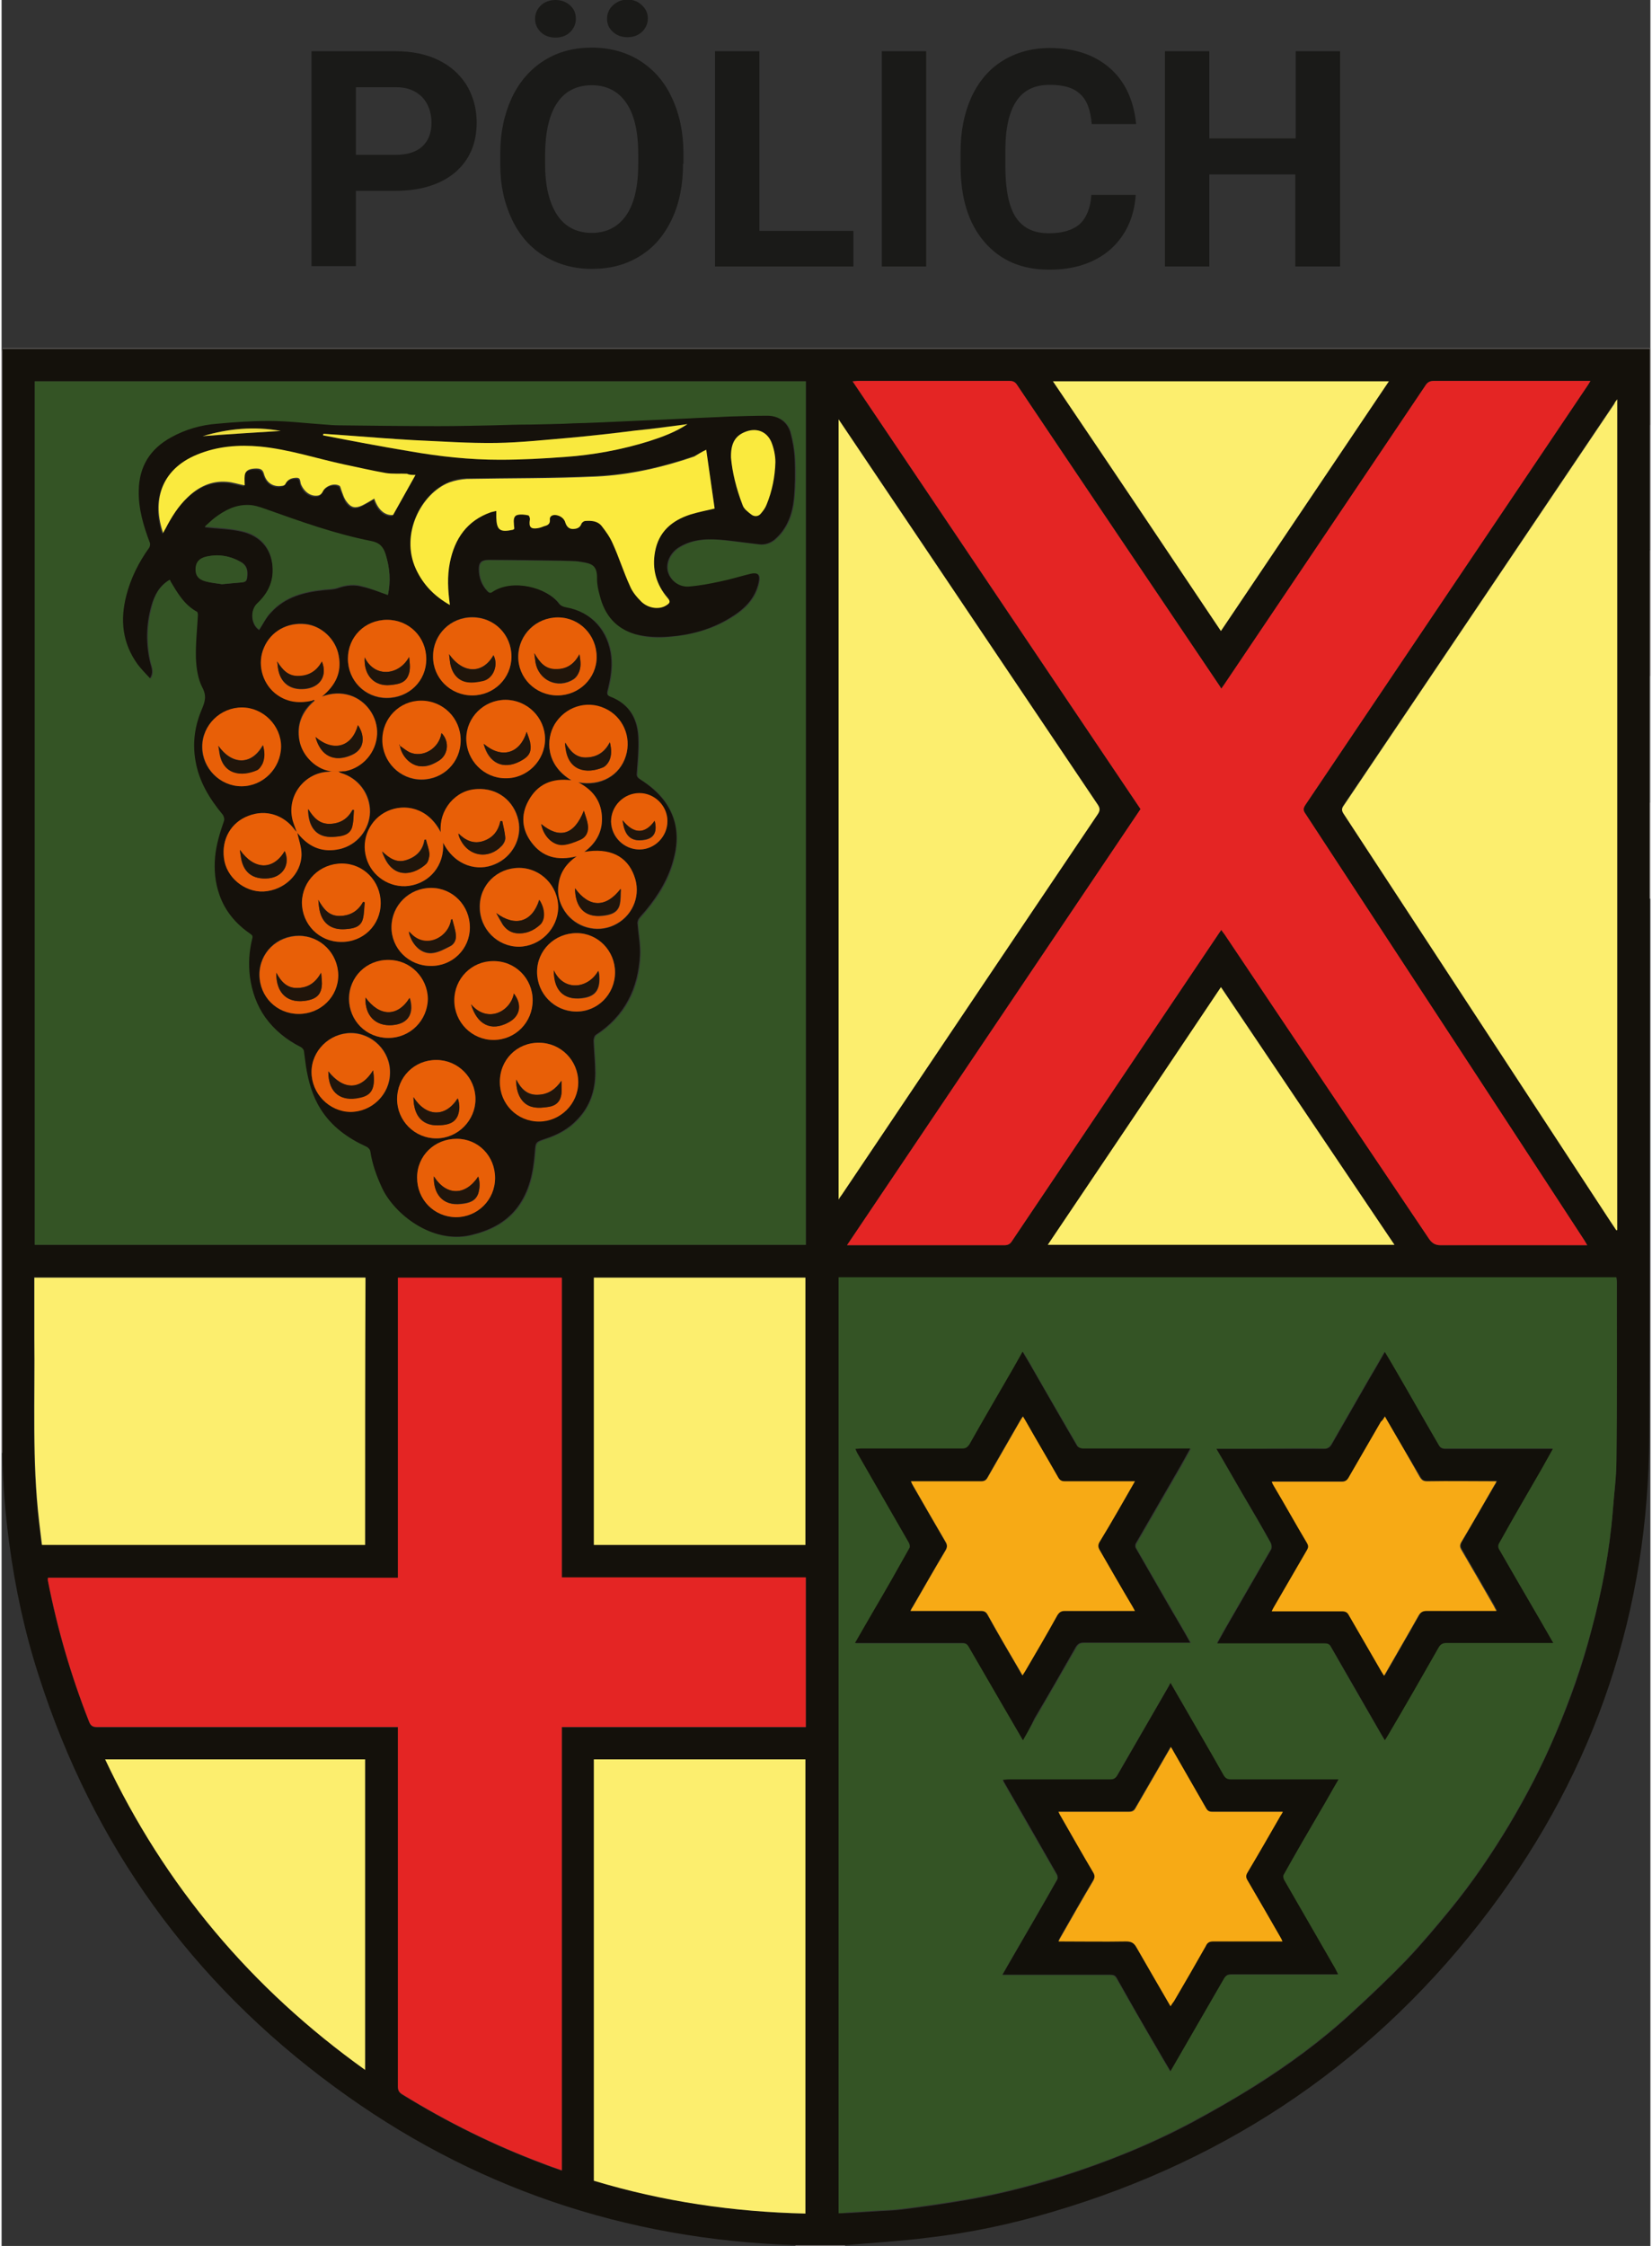 <?xml version="1.0" encoding="utf-8" standalone="no"?><!-- Generator: Adobe Illustrator 26.5.0, SVG Export Plug-In . SVG Version: 6.00 Build 0)  --><svg xmlns="http://www.w3.org/2000/svg" xmlns:xlink="http://www.w3.org/1999/xlink" height="356" id="Ebene_1" style="enable-background:new 0 0 412.3 561.3;" version="1.1" viewBox="0 0 412.3 561.3" width="262" x="0px" xml:space="preserve" y="0px">
<rect x="0" y="0" width="412.3" height="561.3" fill="#333333" stroke="none"/>
<style type="text/css">
	.st0{fill:#746F6D;}
	.st1{fill:#9E9998;}
	.st2{fill:#C9C6C6;}
	.st3{fill:#A9A5A4;}
	.st4{fill:#8D8887;}
	.st5{fill:#E8E6E6;}
	.st6{fill:#14110B;}
	.st7{fill:#345425;}
	.st8{fill:#E42524;}
	.st9{fill:#FCEE6E;}
	.st10{fill:#12100A;}
	.st11{fill:#15110B;}
	.st12{fill:#F7AA15;}
	.st13{fill:#FBEA3E;}
	.st14{fill:#E85F07;}
	.st15{fill:#FAEA3E;}
	.st16{fill:#F9E93E;}
	.st17{fill:#EEDE40;}
	.st18{fill:#20150B;}
	.st19{fill:#1F150B;}
	.st20{fill:#1A1A18;}
</style>
<g>
	<path class="st0" d="M0.2,87c137.4,0,274.7,0,412.1,0c0,6.4,0,12.8,0,19.2c-0.1,0-0.1,0-0.2,0c0-6.3,0-12.6,0-19   c-0.7,0-1.3,0-1.8,0c-136.1,0-272.3,0-408.4,0c-0.6,0-1.1,0-1.7,0C0.3,87.2,0.3,87.1,0.2,87z"/>
	<path class="st1" d="M0.2,87c0,0.1,0,0.2,0,0.3c0,0.4,0,0.7,0,1.1c0,90.2,0,180.4,0,270.6c0,1.4,0,2.7,0,4.1l-0.1,0L0,363   c0-91.6,0-183.3,0-274.9C0,87.8,0.2,87.4,0.2,87z"/>
	<path class="st2" d="M412.3,168.9c0,10.6,0,21.1,0,31.7c-0.1,0-0.1,0-0.2,0c0-10.6,0-21.1,0-31.7L412.3,168.9L412.3,168.9z"/>
	<path class="st3" d="M412.3,168.9L412.3,168.9l-0.2,0c0-10.5,0-21,0-31.4l0.1,0l0.1,0C412.3,147.9,412.3,158.4,412.3,168.9z"/>
	<path class="st4" d="M412.3,137.4L412.3,137.4l-0.2,0c0-10.4,0-20.8,0-31.2c0.1,0,0.1,0,0.2,0C412.3,116.6,412.3,127,412.3,137.4z"/>
	<path class="st5" d="M412.1,200.6c0.1,0,0.1,0,0.2,0c0,8,0,16,0,24l-0.1,0l-0.1,0C412.1,216.6,412.1,208.6,412.1,200.6z"/>
	<path class="st4" d="M198.5,561.3c0-0.1,0-0.1,0-0.2c4.2,0,8.3,0,12.5,0c0,0-0.1,0.1-0.1,0.1c0,0,0,0.1,0,0.1   C206.8,561.3,202.6,561.3,198.5,561.3z"/>
	<path class="st6" d="M211,561.1c-4.2,0-8.3,0-12.5,0c-42.5-1.4-81.1-14.4-115.3-39.6C47.5,495.3,22.8,461,9.3,418.8   c-3.5-10.8-5.9-21.9-7.4-33.2c-1-7.5-1.6-15-1.7-22.6c0-1.4,0-2.7,0-4.1c0-90.2,0-180.4,0-270.6c0-0.4,0-0.7,0-1.1   c0.6,0,1.1,0,1.7,0c136.1,0,272.3,0,408.4,0c0.5,0,1,0,1.8,0c0,6.4,0,12.7,0,19c0,10.4,0,20.8,0,31.2c0,10.5,0,21,0,31.4   c0,10.6,0,21.1,0,31.7c0,8,0,16,0,24c0,2.7,0,5.4,0,8c0,42,0,84-0.1,126c-0.1,43.9-13.4,83.6-39.7,118.6   c-28.1,37.4-64.8,62.5-109.6,75.7c-10.1,3-20.4,5.2-30.8,6.4C224.9,560.1,217.9,560.5,211,561.1z M209.3,553.1c0.8,0,1.5,0,2.2,0   c2.2-0.1,4.4-0.3,6.6-0.4c2.4-0.2,4.8-0.2,7.1-0.5c4.8-0.6,9.7-1.3,14.5-2.1c8.6-1.4,17-3.5,25.3-6.1c11.3-3.6,22.3-8,32.8-13.6   c5.2-2.8,10.4-5.8,15.4-8.9c8.6-5.4,16.8-11.4,24.3-18.3c4.7-4.3,9.3-8.7,13.7-13.2c3.9-4.1,7.6-8.5,11.2-12.9   c5.4-6.6,10.2-13.7,14.6-21c4.3-7.2,8.2-14.7,11.5-22.5c3.7-8.6,6.8-17.3,9.1-26.3c2.6-9.7,4.5-19.6,5.3-29.7   c0.3-4.2,0.9-8.3,0.9-12.5c0.1-14.8,0.1-29.7,0.1-44.5c0-0.4,0-0.8-0.1-1.2c-64.9,0-129.7,0-194.5,0   C209.3,397.2,209.3,475.1,209.3,553.1z M201.1,95.3c-64.3,0-128.6,0-192.8,0c0,72,0,143.9,0,215.8c64.3,0,128.5,0,192.8,0   C201.1,239.2,201.1,167.3,201.1,95.3z M396.5,311.2c-0.3-0.5-0.5-0.9-0.7-1.2c-23.3-35.6-46.5-71.1-69.8-106.7   c-0.5-0.8-0.5-1.3,0-2.1c23.5-34.9,47-69.8,70.5-104.7c0.2-0.4,0.5-0.8,0.8-1.3c-0.6,0-1,0-1.4,0c-12.6,0-25.2,0-37.8,0   c-1,0-1.6,0.3-2.1,1.2c-16.7,24.9-33.5,49.8-50.3,74.7c-0.2,0.3-0.5,0.6-0.7,1c-0.3-0.4-0.5-0.7-0.7-1.1   c-16.8-24.9-33.5-49.8-50.3-74.7c-0.5-0.8-1-1.1-2-1.1c-12.7,0-25.4,0-38,0c-0.4,0-0.7,0-1.2,0.1c24.1,35.8,48,71.4,72,106.9   c-24.5,36.3-48.8,72.5-73.4,109c0.6,0,1,0,1.4,0c12.6,0,25.3,0,37.9,0c1,0,1.5-0.3,2-1.1c17.1-25.4,34.1-50.7,51.2-76.1   c0.3-0.5,0.7-1,1.1-1.6c0.3,0.5,0.6,0.8,0.8,1.1c17.1,25.4,34.2,50.8,51.2,76.2c0.8,1.1,1.6,1.5,2.9,1.5c11.7-0.1,23.4,0,35.2,0   C395.4,311.2,395.9,311.2,396.5,311.2z M11.6,394.3c0,0.4,0,0.6,0,0.9c2.3,12,5.8,23.8,10.3,35.2c0.4,1,1,1.3,2,1.3   c24.5,0,49,0,73.6,0c0.5,0,1,0,1.6,0c0,0.7,0,1.2,0,1.7c0,29.4,0,58.7,0,88.1c0,1,0.3,1.5,1.1,2c11.2,6.9,22.9,12.7,35.2,17.3   c1.5,0.6,3,1.1,4.7,1.7c0-37,0-73.8,0-110.8c20.4,0,40.7,0,61,0c0-12.5,0-24.9,0-37.4c-20.4,0-40.6,0-61,0c0-25,0-50,0-74.9   c-13.7,0-27.3,0-41,0c0,25,0,50,0,75C69.8,394.3,40.7,394.3,11.6,394.3z M404,99.8c-0.3,0.4-0.5,0.7-0.8,1   c-22.5,33.5-45,66.9-67.6,100.3c-0.5,0.8-0.6,1.3-0.1,2.2c22.2,33.9,44.4,67.8,66.6,101.7c0.5,0.8,1.1,1.6,1.6,2.4   c0.1,0,0.1,0,0.2-0.1C404,238.3,404,169.1,404,99.8z M209.3,104.8c0,65,0,129.9,0,194.9c0.4-0.5,0.6-0.8,0.8-1.2   c21.3-31.7,42.7-63.4,64-95.1c0.6-0.9,0.6-1.5,0-2.4c-14.5-21.5-29-43-43.4-64.5C223.6,126,216.6,115.5,209.3,104.8z M148.1,439.7   c0,35.1,0,70.2,0,105.3c17.3,5.1,34.9,7.8,52.9,8.2c0-37.9,0-75.7,0-113.5C183.4,439.7,165.8,439.7,148.1,439.7z M90.9,386.1   c0-22.3,0-44.6,0-66.9c-27.6,0-55.1,0-82.8,0c0,0.4,0,0.8,0,1.2c0,4.6,0,9.2,0,13.8c0.1,15.3-0.6,30.7,1.2,46   c0.2,2,0.5,3.9,0.7,5.8C37.1,386.1,64,386.1,90.9,386.1z M148.1,386.1c17.7,0,35.3,0,52.9,0c0-22.3,0-44.6,0-66.8   c-17.7,0-35.3,0-52.9,0C148.1,341.6,148.1,363.8,148.1,386.1z M25.9,439.7c14.9,31.6,36.6,57.3,65,77.6c0-26,0-51.8,0-77.6   C69.3,439.7,47.7,439.7,25.9,439.7z M348.3,311.1c-14.5-21.5-28.9-42.9-43.3-64.4c-14.5,21.5-28.9,42.9-43.3,64.4   C290.6,311.1,319.3,311.1,348.3,311.1z M262.9,95.3c14,20.8,28,41.6,42,62.4c14-20.8,28-41.5,42-62.4   C318.9,95.3,291,95.3,262.9,95.3z"/>
	<path class="st7" d="M209.3,553.1c0-78,0-155.9,0-233.9c64.8,0,129.6,0,194.5,0c0,0.4,0.1,0.8,0.1,1.2c0,14.8,0.1,29.7-0.1,44.5   c0,4.2-0.6,8.3-0.9,12.5c-0.8,10.1-2.7,19.9-5.3,29.7c-2.4,9-5.5,17.8-9.1,26.3c-3.3,7.8-7.2,15.2-11.5,22.5   c-4.4,7.3-9.2,14.4-14.6,21c-3.6,4.4-7.3,8.8-11.2,12.9c-4.4,4.6-9,8.9-13.7,13.2c-7.5,6.9-15.7,12.9-24.3,18.3   c-5,3.2-10.2,6.1-15.4,8.9c-10.5,5.6-21.5,10.1-32.8,13.6c-8.3,2.6-16.7,4.7-25.3,6.1c-4.8,0.8-9.7,1.5-14.5,2.1   c-2.4,0.3-4.8,0.4-7.1,0.5c-2.2,0.2-4.4,0.3-6.6,0.4C210.8,553.1,210.2,553.1,209.3,553.1z M292.3,420.6c-0.2,0.3-0.3,0.5-0.4,0.7   c-4.3,7.5-8.7,15-13,22.5c-0.5,0.8-1,1-1.8,1c-8.5,0-17,0-25.4,0c-0.4,0-0.8,0-1.4,0.1c0.2,0.3,0.2,0.4,0.3,0.6   c4.4,7.7,8.8,15.4,13.2,23c0.2,0.3,0.3,1,0.1,1.3c-3.6,6.4-7.3,12.7-11,19.1c-0.9,1.5-1.7,3-2.7,4.7c0.7,0,1.2,0,1.6,0   c8.4,0,16.9,0,25.3,0c0.8,0,1.3,0.2,1.7,0.9c3.2,5.7,6.5,11.3,9.7,16.9c1.2,2.1,2.4,4.1,3.7,6.3c0.2-0.3,0.3-0.5,0.4-0.7   c4.3-7.5,8.7-15,13-22.5c0.5-0.8,1-1,1.8-1c8.4,0,16.9,0,25.3,0c0.4,0,0.8,0,1.4,0c-0.3-0.6-0.5-1-0.7-1.4   c-4.3-7.4-8.6-14.8-12.8-22.2c-0.2-0.3-0.2-1-0.1-1.3c3-5.3,6.1-10.7,9.2-16c1.5-2.5,2.9-5.1,4.5-7.8c-0.6,0-1.1,0-1.5,0   c-8.4,0-16.9,0-25.3,0c-0.9,0-1.5-0.2-1.9-1c-1.9-3.4-3.9-6.9-5.9-10.3C297.3,429.2,294.9,425,292.3,420.6z M303.8,362.1   c2.3,4,4.5,7.8,6.7,11.6c2.3,3.9,4.6,7.9,6.8,11.8c0.2,0.4,0.3,1.2,0.1,1.6c-3.7,6.4-7.4,12.8-11.1,19.2c-0.8,1.3-1.5,2.7-2.4,4.3   c0.7,0,1.1,0,1.5,0c8.4,0,16.8,0,25.2,0c0.7,0,1.3,0.1,1.7,0.8c3.9,6.9,7.9,13.7,11.8,20.5c0.5,0.9,1.1,1.9,1.7,2.9   c0.3-0.5,0.5-0.8,0.7-1.1c4.2-7.3,8.5-14.6,12.7-22c0.5-0.9,1.1-1.2,2.1-1.2c8.4,0,16.7,0,25.1,0c0.4,0,0.8,0,1.5,0   c-1.2-2.1-2.3-4-3.4-5.9c-3.4-5.9-6.8-11.7-10.2-17.6c-0.2-0.3-0.2-0.9,0-1.3c3.6-6.2,7.2-12.5,10.7-18.7c0.9-1.6,1.8-3.2,2.8-5   c-0.7,0-1.1,0-1.5,0c-8.4,0-16.9,0-25.3,0c-0.8,0-1.3-0.2-1.7-0.9c-3.7-6.5-7.5-13.1-11.3-19.6c-0.7-1.2-1.4-2.3-2.2-3.7   c-1.4,2.5-2.7,4.7-4,6.9c-3.1,5.4-6.2,10.8-9.3,16.2c-0.5,0.8-1,1.2-2,1.1c-4.2-0.1-8.4,0-12.6,0   C313.4,362.1,308.7,362.1,303.8,362.1z M255.4,434.9c1.1-1.9,2.1-3.7,3.1-5.4c3.4-5.9,6.9-11.9,10.3-17.8c0.5-0.8,1-1.1,2-1.1   c8.4,0,16.8,0,25.2,0c0.4,0,0.8,0,1.4,0c-0.8-1.4-1.4-2.6-2.1-3.7c-3.8-6.6-7.7-13.3-11.5-19.9c-0.2-0.3-0.2-0.9,0-1.2   c3.7-6.4,7.4-12.8,11.1-19.2c0.8-1.4,1.6-2.9,2.5-4.5c-0.6,0-1.1,0-1.5,0c-8.5,0-17,0-25.4,0c-0.5,0-1.2-0.3-1.4-0.7   c-4-6.9-8-13.7-11.9-20.6c-0.5-0.9-1.1-1.8-1.7-2.9c-0.9,1.5-1.6,2.8-2.3,4.1c-3.7,6.4-7.4,12.7-11,19.1c-0.4,0.8-0.9,1-1.8,1   c-8.5,0-17,0-25.4,0c-0.4,0-0.8,0-1.3,0.1c0.2,0.4,0.3,0.6,0.4,0.9c4.4,7.5,8.7,15.1,13,22.6c0.2,0.3,0.3,1,0.1,1.3   c-2.9,5.1-5.9,10.2-8.8,15.4c-1.6,2.7-3.1,5.4-4.8,8.3c0.6,0,1.1,0,1.5,0c8.4,0,16.9,0,25.3,0c0.7,0,1.2,0.2,1.6,0.9   c2.9,5,5.8,10,8.7,15C252.1,429.2,253.7,432,255.4,434.9z"/>
	<path class="st7" d="M201.1,95.3c0,72,0,143.8,0,215.8c-64.3,0-128.5,0-192.8,0c0-71.9,0-143.8,0-215.8   C72.5,95.3,136.7,95.3,201.1,95.3z M42,144.9c0.2,0.1,0.3,0.2,0.4,0.4c1.7,3,3.5,5.9,6.7,7.7c0.2,0.1,0.3,0.5,0.2,0.8   c-0.2,3.6-0.6,7.2-0.5,10.8c0.1,2.5,0.4,5.2,1.6,7.3c1.1,2.1,0.7,3.5-0.1,5.4c-1.8,4.1-2.4,8.5-1.6,13c0.9,5.2,3.5,9.4,6.8,13.4   c0.3,0.4,0.4,1.1,0.3,1.6c-1.1,2.9-1.9,5.8-2.2,8.9c-0.4,3.3,0,6.5,1.1,9.6c1.4,4,4.1,7.2,7.6,9.6c0.4,0.3,0.8,0.5,0.6,1.2   c-0.8,3.2-1,6.3-0.6,9.6c0.5,3.7,1.7,7,3.8,10.1c2.3,3.3,5.2,5.7,8.8,7.4c0.4,0.2,0.8,0.6,0.9,1c0.3,1.2,0.3,2.5,0.5,3.8   c0.5,3.8,1.6,7.5,3.7,10.8c2.7,4.3,6.7,7.2,11.3,9.3c0.5,0.2,1,0.8,1.1,1.2c0.4,3.3,1.5,6.3,3,9.3c3.1,6.5,12.4,13.8,21.9,11.7   c4.7-1.1,8.8-3,11.8-6.9c3.1-4,4-8.8,4.4-13.7c0.2-2.6,0.1-2.6,2.6-3.5c3.1-1,5.9-2.5,8.1-4.9c3-3.2,4.4-7.2,4.4-11.6   c0-2.7-0.3-5.3-0.4-8c0-0.5,0.2-1.2,0.6-1.5c7.2-4.7,10.7-11.6,11-20c0.1-2.6-0.4-5.1-0.6-7.7c0-0.4,0.1-0.9,0.3-1.3   c0.5-0.7,1.2-1.3,1.7-2c3.3-3.9,5.9-8.2,7.1-13.3c1.2-5,0.7-9.7-2.3-14c-1.6-2.3-3.7-4-6.1-5.5c-0.6-0.4-0.9-0.7-0.9-1.5   c0.2-2.8,0.5-5.6,0.4-8.5c-0.1-4.9-2.1-8.8-7-10.7c-0.8-0.3-1-0.7-0.7-1.5c0.7-2.8,1.2-5.5,0.9-8.5c-0.6-6.4-4.8-11.2-11.2-12.3   c-0.7-0.1-1.5-0.4-1.8-0.9c-3-4.1-11.6-6.3-16.6-3c-0.6,0.4-0.9,0.3-1.3-0.1c-1.5-1.6-2.2-3.5-2.2-5.6c0-1.7,0.7-2.3,2.5-2.3   c6.1,0.1,12.1,0.1,18.2,0.2c1.6,0,3.3,0,4.9,0.3c2.7,0.4,4,0.9,4,4.3c0,1.4,0.3,2.8,0.7,4.2c1.3,4.8,4.1,8.2,8.9,9.6   c2.7,0.8,5.5,0.9,8.4,0.6c5.4-0.5,10.4-1.8,15.1-4.6c3.5-2.1,6.4-4.7,7.3-9c0.4-1.9-0.2-2.6-2-2.1c-2.5,0.6-5,1.4-7.5,1.9   c-2.7,0.6-5.4,1.1-8.1,1.3c-2.5,0.2-4.7-1.7-5.2-4c-0.4-2,0.6-4.4,2.8-5.8c3.6-2.3,7.7-2.3,11.8-1.8c2.7,0.3,5.4,0.7,8.2,1   c1.4,0.2,2.8-0.2,3.9-1.1c3.2-2.7,4.5-6.4,4.9-10.3c0.3-3.2,0.4-6.5,0.2-9.8c-0.1-2.3-0.5-4.6-1.1-6.8c-0.7-2.7-2.9-4.1-5.7-4.1   c-3.2,0-6.3,0.1-9.5,0.2c-3.6,0.1-7.2,0.3-10.8,0.5c-5.1,0.2-10.3,0.5-15.4,0.7c-4.3,0.2-8.5,0.3-12.8,0.5   c-3.5,0.1-6.9,0.2-10.4,0.3c-3.2,0.1-6.4,0.2-9.6,0.2c-4.6,0.1-9.2,0.2-13.8,0.2c-8.3,0-16.5-0.1-24.8-0.2c-1.2,0-2.4-0.2-3.6-0.2   c-4.6-0.3-9.3-0.8-13.9-0.9c-4.3,0-8.7,0.3-13,0.7c-4,0.3-7.9,1.4-11.5,3.4c-5.2,2.9-8,7.2-8.1,13.3c-0.1,4.6,1.2,8.9,2.8,13.1   c0.1,0.4,0.1,0.9-0.2,1.2c-2.5,3.7-4.5,7.6-5.7,11.9c-1.6,6.2-1,11.9,2.8,17.2c0.9,1.2,2,2.3,3.1,3.5c0.9-1.4,0.4-2.6,0.1-3.7   c-1.2-4.8-1.1-9.6,0.2-14.3C38.2,148.8,39.5,146.4,42,144.9z"/>
	<path class="st8" d="M396.5,311.2c-0.6,0-1,0-1.4,0c-11.7,0-23.4,0-35.2,0c-1.3,0-2.1-0.4-2.9-1.5c-17.1-25.4-34.2-50.8-51.2-76.2   c-0.2-0.3-0.5-0.6-0.8-1.1c-0.4,0.6-0.8,1.1-1.1,1.6c-17.1,25.4-34.1,50.7-51.2,76.1c-0.5,0.8-1,1.1-2,1.1c-12.6,0-25.3,0-37.9,0   c-0.4,0-0.8,0-1.4,0c24.5-36.4,48.9-72.6,73.4-109c-24-35.6-47.9-71.2-72-106.9c0.5,0,0.9-0.1,1.2-0.1c12.7,0,25.4,0,38,0   c1,0,1.5,0.3,2,1.1c16.7,24.9,33.5,49.8,50.3,74.7c0.2,0.3,0.5,0.7,0.7,1.1c0.3-0.4,0.5-0.7,0.7-1c16.8-24.9,33.5-49.8,50.3-74.7   c0.5-0.8,1.1-1.2,2.1-1.2c12.6,0,25.2,0,37.8,0c0.4,0,0.8,0,1.4,0c-0.3,0.5-0.5,0.9-0.8,1.3c-23.5,34.9-47,69.8-70.5,104.7   c-0.5,0.8-0.6,1.3,0,2.1c23.3,35.6,46.6,71.1,69.8,106.7C396,310.3,396.2,310.7,396.5,311.2z"/>
	<path class="st8" d="M11.6,394.3c29.1,0,58.2,0,87.5,0c0-25,0-50,0-75c13.7,0,27.3,0,41,0c0,25,0,49.9,0,74.9c20.4,0,40.7,0,61,0   c0,12.5,0,24.9,0,37.4c-20.3,0-40.6,0-61,0c0,36.9,0,73.7,0,110.8c-1.7-0.6-3.2-1.1-4.7-1.7c-12.3-4.6-24-10.4-35.2-17.3   c-0.8-0.5-1.1-1-1.1-2c0-29.4,0-58.7,0-88.1c0-0.5,0-1,0-1.7c-0.6,0-1.1,0-1.6,0c-24.5,0-49,0-73.6,0c-1.1,0-1.6-0.3-2-1.3   c-4.5-11.4-7.9-23.1-10.3-35.2C11.5,394.9,11.6,394.6,11.6,394.3z"/>
	<path class="st9" d="M404,99.8c0,69.4,0,138.5,0,207.6c-0.1,0-0.1,0-0.2,0.1c-0.5-0.8-1.1-1.6-1.6-2.4   c-22.2-33.9-44.4-67.8-66.6-101.7c-0.6-0.9-0.5-1.4,0.1-2.2c22.5-33.4,45.1-66.9,67.6-100.3C403.4,100.5,403.7,100.2,404,99.8z"/>
	<path class="st9" d="M209.3,104.8c7.2,10.7,14.3,21.3,21.4,31.8c14.5,21.5,28.9,43,43.4,64.5c0.6,0.9,0.6,1.5,0,2.4   c-21.4,31.7-42.7,63.4-64,95.1c-0.2,0.3-0.5,0.6-0.8,1.2C209.3,234.6,209.3,169.8,209.3,104.8z"/>
	<path class="st9" d="M148.1,439.7c17.7,0,35.3,0,52.9,0c0,37.8,0,75.6,0,113.5c-18-0.4-35.7-3-52.9-8.2   C148.1,509.8,148.1,474.8,148.1,439.7z"/>
	<path class="st9" d="M90.9,386.1c-26.9,0-53.8,0-80.8,0c-0.2-1.9-0.5-3.9-0.7-5.8c-1.8-15.3-1-30.7-1.2-46c0-4.6,0-9.2,0-13.8   c0-0.4,0-0.8,0-1.2c27.6,0,55.2,0,82.8,0C90.9,341.5,90.9,363.8,90.9,386.1z"/>
	<path class="st9" d="M148.1,386.1c0-22.3,0-44.5,0-66.8c17.6,0,35.2,0,52.9,0c0,22.3,0,44.5,0,66.8   C183.4,386.1,165.8,386.1,148.1,386.1z"/>
	<path class="st9" d="M25.9,439.7c21.8,0,43.4,0,65,0c0,25.8,0,51.6,0,77.6C62.5,497,40.8,471.3,25.9,439.7z"/>
	<path class="st9" d="M348.3,311.1c-29,0-57.7,0-86.7,0c14.5-21.5,28.9-42.9,43.3-64.4C319.4,268.2,333.8,289.6,348.3,311.1z"/>
	<path class="st9" d="M262.9,95.3c28.1,0,55.9,0,84,0c-14,20.8-28,41.6-42,62.4C290.9,136.8,277,116.1,262.9,95.3z"/>
	<path class="st10" d="M292.3,420.6c2.5,4.4,5,8.6,7.4,12.8c2,3.4,3.9,6.8,5.9,10.3c0.5,0.8,1,1,1.9,1c8.4,0,16.9,0,25.3,0   c0.4,0,0.9,0,1.5,0c-1.6,2.7-3,5.3-4.5,7.8c-3.1,5.3-6.2,10.6-9.2,16c-0.2,0.3-0.1,0.9,0.1,1.3c4.3,7.4,8.5,14.8,12.8,22.2   c0.2,0.4,0.4,0.8,0.7,1.4c-0.6,0-1,0-1.4,0c-8.4,0-16.9,0-25.3,0c-0.8,0-1.3,0.2-1.8,1c-4.3,7.5-8.7,15-13,22.5   c-0.1,0.2-0.2,0.3-0.4,0.7c-1.3-2.2-2.5-4.2-3.7-6.3c-3.3-5.6-6.5-11.2-9.7-16.9c-0.4-0.8-0.9-0.9-1.7-0.9c-8.4,0-16.9,0-25.3,0   c-0.4,0-0.9,0-1.6,0c1-1.7,1.8-3.2,2.7-4.7c3.7-6.4,7.4-12.7,11-19.1c0.2-0.3,0.1-0.9-0.1-1.3c-4.4-7.7-8.8-15.4-13.2-23   c-0.1-0.1-0.1-0.3-0.3-0.6c0.5,0,0.9-0.1,1.4-0.1c8.5,0,17,0,25.4,0c0.8,0,1.3-0.2,1.8-1c4.3-7.5,8.7-15,13-22.5   C292,421.1,292.1,420.9,292.3,420.6z M292.3,501.4c0.3-0.6,0.6-1,0.8-1.4c2.6-4.6,5.3-9.1,7.9-13.7c0.5-0.8,1-1.2,1.9-1.2   c5.3,0.1,10.6,0,15.8,0c0.5,0,0.9,0,1.5,0c-0.3-0.5-0.4-0.8-0.6-1.2c-2.7-4.7-5.4-9.3-8.1-14c-0.5-0.8-0.4-1.4,0-2.1   c2.7-4.7,5.4-9.4,8.2-14.1c0.2-0.3,0.3-0.6,0.6-1c-0.5,0-0.9,0-1.3,0c-5.4,0-10.9,0-16.3,0c-0.8,0-1.2-0.2-1.6-0.9   c-2.7-4.7-5.4-9.4-8.1-14.1c-0.2-0.4-0.4-0.7-0.7-1.2c-3,5.2-5.9,10.2-8.8,15.2c-0.4,0.7-0.9,1-1.7,1c-5.4,0-10.9,0-16.3,0   c-0.4,0-0.8,0-1.3,0c0.2,0.5,0.4,0.7,0.5,1c2.7,4.7,5.5,9.5,8.2,14.2c0.4,0.7,0.5,1.3,0,2c-2.8,4.7-5.5,9.5-8.2,14.2   c-0.2,0.3-0.3,0.6-0.5,1c5.7,0,11.3,0.1,16.9,0c1.3,0,2,0.4,2.6,1.5C286.6,491.6,289.4,496.4,292.3,501.4z"/>
	<path class="st10" d="M303.8,362.1c4.9,0,9.5,0,14.2,0c4.2,0,8.4,0,12.6,0c1,0,1.5-0.3,2-1.1c3.1-5.4,6.2-10.8,9.3-16.2   c1.3-2.2,2.6-4.4,4-6.9c0.8,1.3,1.5,2.5,2.2,3.7c3.8,6.5,7.5,13.1,11.3,19.6c0.4,0.7,0.9,0.9,1.7,0.9c8.4,0,16.9,0,25.3,0   c0.4,0,0.9,0,1.5,0c-1,1.8-1.9,3.4-2.8,5c-3.6,6.2-7.2,12.4-10.7,18.7c-0.2,0.3-0.2,0.9,0,1.3c3.4,5.9,6.8,11.8,10.2,17.6   c1.1,1.9,2.2,3.8,3.4,5.9c-0.6,0-1,0-1.5,0c-8.4,0-16.7,0-25.1,0c-1,0-1.6,0.3-2.1,1.2c-4.2,7.4-8.4,14.7-12.7,22   c-0.2,0.3-0.4,0.6-0.7,1.1c-0.6-1-1.2-2-1.7-2.9c-3.9-6.8-7.9-13.7-11.8-20.5c-0.4-0.7-0.9-0.8-1.7-0.8c-8.4,0-16.8,0-25.2,0   c-0.4,0-0.8,0-1.5,0c0.9-1.6,1.6-2.9,2.4-4.3c3.7-6.4,7.4-12.8,11.1-19.2c0.2-0.4,0.1-1.2-0.1-1.6c-2.2-4-4.5-7.9-6.8-11.8   C308.3,369.9,306.2,366.1,303.8,362.1z M345.9,354c-0.3,0.5-0.6,0.9-0.8,1.2c-2.7,4.7-5.4,9.3-8.1,14c-0.4,0.7-0.9,1-1.7,1   c-5.4,0-10.7,0-16.1,0c-0.4,0-0.8,0-1.4,0c0.3,0.5,0.4,0.9,0.6,1.2c2.7,4.7,5.4,9.4,8.2,14.1c0.4,0.7,0.4,1.2,0,1.8   c-2.8,4.8-5.5,9.5-8.3,14.3c-0.2,0.3-0.3,0.6-0.5,1c5.9,0,11.7,0,17.5,0c0.9,0,1.3,0.3,1.8,1c2.7,4.7,5.4,9.3,8.1,14   c0.2,0.3,0.4,0.7,0.7,1.1c2.9-5.1,5.8-10,8.6-15c0.5-0.9,1-1.2,2.1-1.2c5.4,0.1,10.7,0,16.1,0c0.4,0,0.8,0,1.3,0   c-0.3-0.5-0.5-0.9-0.7-1.3c-2.7-4.7-5.4-9.3-8.1-14c-0.4-0.7-0.4-1.2,0-1.9c2.7-4.7,5.4-9.4,8.2-14.1c0.2-0.3,0.4-0.7,0.6-1.1   c-5.9,0-11.7,0-17.4,0c-0.9,0-1.4-0.3-1.8-1.1C351.8,364.1,348.9,359.2,345.9,354z"/>
	<path class="st10" d="M255.4,434.9c-1.7-2.9-3.3-5.7-4.9-8.4c-2.9-5-5.8-10-8.7-15c-0.4-0.7-0.9-0.9-1.6-0.9c-8.4,0-16.9,0-25.3,0   c-0.4,0-0.9,0-1.5,0c1.7-2.9,3.2-5.6,4.8-8.3c3-5.1,5.9-10.2,8.8-15.4c0.2-0.3,0.1-0.9-0.1-1.3c-4.3-7.5-8.7-15.1-13-22.6   c-0.1-0.2-0.2-0.5-0.4-0.9c0.5,0,0.9-0.1,1.3-0.1c8.5,0,17,0,25.4,0c0.9,0,1.3-0.3,1.8-1c3.6-6.4,7.3-12.7,11-19.1   c0.7-1.3,1.5-2.6,2.3-4.1c0.6,1.1,1.2,2,1.7,2.9c4,6.9,7.9,13.8,11.9,20.6c0.2,0.4,1,0.7,1.4,0.7c8.5,0,17,0,25.4,0   c0.4,0,0.9,0,1.5,0c-0.9,1.6-1.7,3.1-2.5,4.5c-3.7,6.4-7.4,12.8-11.1,19.2c-0.2,0.3-0.2,0.9,0,1.2c3.8,6.6,7.6,13.3,11.5,19.9   c0.7,1.2,1.3,2.3,2.1,3.7c-0.6,0-1,0-1.4,0c-8.4,0-16.8,0-25.2,0c-1,0-1.5,0.3-2,1.1c-3.4,6-6.8,11.9-10.3,17.8   C257.5,431.2,256.5,433,255.4,434.9z M283.4,370.2c-0.6,0-1,0-1.4,0c-5.4,0-10.8,0-16.2,0c-0.8,0-1.3-0.3-1.7-1   c-2.6-4.6-5.2-9.1-7.9-13.7c-0.3-0.5-0.6-0.9-0.9-1.5c-0.3,0.4-0.5,0.8-0.7,1.1c-2.7,4.7-5.5,9.4-8.1,14.1c-0.4,0.7-0.9,1-1.7,1   c-5.4,0-10.8,0-16.2,0c-0.4,0-0.8,0-1.3,0c0.3,0.5,0.4,0.8,0.6,1.2c2.7,4.7,5.4,9.3,8.1,14c0.4,0.7,0.5,1.3,0,2   c-2.8,4.7-5.4,9.4-8.2,14.1c-0.2,0.3-0.4,0.7-0.6,1.1c0.5,0,0.9,0,1.3,0c5.4,0,10.8,0,16.2,0c0.9,0,1.3,0.2,1.8,1   c2.6,4.7,5.3,9.3,8,13.9c0.2,0.4,0.4,0.7,0.7,1.2c0.3-0.4,0.5-0.8,0.7-1.1c2.7-4.6,5.4-9.3,8-13.9c0.4-0.8,0.9-1.1,1.9-1.1   c5.1,0.1,10.2,0,15.2,0c0.7,0,1.4,0,2.3,0c-0.2-0.5-0.4-0.8-0.6-1.1c-2.7-4.7-5.4-9.4-8.2-14.1c-0.5-0.8-0.5-1.3,0-2.1   C277.6,380.4,280.4,375.4,283.4,370.2z"/>
	<path class="st11" d="M42,144.9c-2.6,1.5-3.8,3.9-4.6,6.6c-1.3,4.7-1.4,9.5-0.2,14.3c0.3,1.1,0.8,2.3-0.1,3.7   c-1.1-1.2-2.2-2.3-3.1-3.5c-3.8-5.3-4.4-11-2.8-17.2c1.1-4.3,3.1-8.3,5.7-11.9c0.2-0.3,0.3-0.9,0.2-1.2c-1.6-4.2-2.9-8.5-2.8-13.1   c0.1-6,2.8-10.4,8.1-13.3c3.6-2,7.5-3.1,11.5-3.4c4.3-0.4,8.7-0.7,13-0.7c4.6,0,9.3,0.6,13.9,0.9c1.2,0.1,2.4,0.2,3.6,0.2   c8.3,0.1,16.5,0.2,24.8,0.2c4.6,0,9.2-0.1,13.8-0.2c3.2-0.1,6.4-0.2,9.6-0.2c3.5-0.1,6.9-0.1,10.4-0.3c4.3-0.1,8.5-0.3,12.8-0.5   c5.1-0.2,10.3-0.5,15.4-0.7c3.6-0.2,7.2-0.3,10.8-0.5c3.2-0.1,6.3-0.2,9.5-0.2c2.7,0,4.9,1.5,5.7,4.1c0.6,2.2,1,4.5,1.1,6.8   c0.1,3.3,0.1,6.6-0.2,9.8c-0.4,3.9-1.7,7.6-4.9,10.3c-1.2,0.9-2.5,1.3-3.9,1.1c-2.7-0.3-5.4-0.7-8.2-1c-4.1-0.4-8.1-0.5-11.8,1.8   c-2.2,1.4-3.2,3.8-2.8,5.8c0.5,2.3,2.7,4.1,5.2,4c2.7-0.2,5.4-0.7,8.1-1.3c2.5-0.5,5-1.3,7.5-1.9c1.8-0.4,2.4,0.2,2,2.1   c-0.9,4.3-3.8,6.9-7.3,9c-4.6,2.8-9.7,4.2-15.1,4.6c-2.9,0.2-5.7,0.1-8.4-0.6c-4.9-1.4-7.7-4.8-8.9-9.6c-0.4-1.4-0.7-2.8-0.7-4.2   c0.1-3.4-1.3-3.9-4-4.3c-1.6-0.3-3.3-0.2-4.9-0.3c-6.1-0.1-12.1-0.2-18.2-0.2c-1.8,0-2.5,0.6-2.5,2.3c0,2.1,0.7,4.1,2.2,5.6   c0.4,0.4,0.8,0.5,1.3,0.1c5-3.3,13.6-1.1,16.6,3c0.4,0.5,1.2,0.8,1.8,0.9c6.3,1.1,10.5,5.9,11.2,12.3c0.3,2.9-0.2,5.7-0.9,8.5   c-0.2,0.8-0.1,1.2,0.7,1.5c4.9,1.9,6.9,5.7,7,10.7c0.1,2.8-0.2,5.6-0.4,8.5c-0.1,0.8,0.3,1.1,0.9,1.5c2.3,1.5,4.4,3.2,6.1,5.5   c3.1,4.3,3.6,9,2.3,14c-1.2,5-3.8,9.3-7.1,13.3c-0.6,0.7-1.2,1.3-1.7,2c-0.2,0.3-0.4,0.9-0.3,1.3c0.2,2.6,0.7,5.2,0.6,7.7   c-0.4,8.4-3.8,15.3-11,20c-0.4,0.2-0.6,1-0.6,1.5c0.1,2.7,0.4,5.3,0.4,8c0,4.4-1.3,8.4-4.4,11.6c-2.2,2.4-5,3.9-8.1,4.9   c-2.5,0.8-2.4,0.9-2.6,3.5c-0.4,4.9-1.3,9.6-4.4,13.7c-3,3.9-7.1,5.8-11.8,6.9c-9.5,2.1-18.8-5.2-21.9-11.7c-1.4-3-2.5-6-3-9.3   c-0.1-0.5-0.6-1-1.1-1.2c-4.6-2.1-8.6-5-11.3-9.3c-2.1-3.3-3.1-7-3.7-10.8c-0.2-1.3-0.3-2.5-0.5-3.8c-0.1-0.4-0.5-0.8-0.9-1   c-3.5-1.8-6.5-4.2-8.8-7.4c-2.1-3-3.3-6.4-3.8-10.1c-0.4-3.3-0.2-6.4,0.6-9.6c0.2-0.7-0.2-0.9-0.6-1.2c-3.5-2.4-6.2-5.6-7.6-9.6   c-1.1-3.1-1.4-6.3-1.1-9.6c0.3-3.1,1.2-6,2.2-8.9c0.2-0.4,0-1.2-0.3-1.6c-3.3-4-5.9-8.2-6.8-13.4c-0.8-4.5-0.2-8.8,1.6-13   c0.8-1.9,1.2-3.3,0.1-5.4c-1.1-2.1-1.5-4.8-1.6-7.3c-0.1-3.6,0.3-7.2,0.5-10.8c0-0.3-0.1-0.7-0.2-0.8c-3.2-1.7-4.9-4.7-6.7-7.7   C42.3,145.1,42.2,145,42,144.9z M73.9,208c0.2,0.3,0.5,0.5,0.7,0.8c2.6,3.1,6,4.3,10,3.4c4.4-1,7.5-4.9,7.6-9.3   c0.1-4.4-2.8-8.4-7.2-9.7c-0.3-0.1-0.6-0.3-0.8-0.5c0.1,0,0.3,0,0.4,0c0.1,0,0.3,0,0.4,0c0.4,0,0.7,0,1.1-0.1   c4.3-0.9,7.5-4.7,7.8-9.2c0.2-4.3-2.7-8.4-6.8-9.7c-2.3-0.7-4.5-0.6-7,0.3c3.4-2.8,5-6,4.2-10.2c-0.7-4.1-4.3-7.4-8.3-7.9   c-4.5-0.5-8.6,1.9-10.4,5.9c-1.7,3.9-0.5,8.7,2.7,11.3c2.8,2.3,6,2.7,9.4,1.9c0.1,0.1,0.1,0.1,0.2,0.2c-2.9,2.6-4.2,5.8-3.5,9.7   c0.8,4,4.5,7.5,8.3,7.7c-0.3,0.1-0.7,0.2-1,0.2c-5.7,0.3-10,5.6-9,11.3C72.9,205.5,73.5,206.8,73.9,208c-0.1-0.1-0.3-0.3-0.5-0.5   c-2.8-3.9-7.4-5.3-11.7-3.6c-4.3,1.7-6.7,5.8-6.1,10.5c0.6,4.8,5.1,8.6,9.9,8.4c5.2-0.2,9.5-4.4,9.5-9.3   C75,211.7,74.3,209.9,73.9,208z M176.2,112.4c-1.1,0.5-2,1.1-3,1.5c-7.9,2.8-16.2,4.6-24.5,5c-10.8,0.5-21.6,0.4-32.4,0.6   c-1.5,0-3,0.3-4.4,0.9c-6.9,2.7-12.3,12.8-8.3,21.6c1.8,3.9,4.7,6.8,8.5,9c-0.5-3.6-0.7-7.1,0-10.6c1.2-6,4.2-10.5,10.3-12.6   c0.4-0.1,0.8-0.2,1.3-0.3c0,0.6,0,1.1,0,1.6c0.1,3.2,1,3.8,4.2,3.1c0.1,0,0.1-0.1,0.3-0.2c0-0.4-0.1-0.9-0.1-1.4   c-0.1-0.9,0-1.9,0.9-2.1c0.9-0.2,1.8-0.1,2.7,0.1c0.2,0,0.4,0.7,0.4,1.1c-0.2,1.8,0.2,2.4,2,2.1c0.5-0.1,1.1-0.3,1.6-0.5   c0.7-0.3,1.4-0.6,1.4-1.6c0-0.7,0.5-1.2,1.3-1.2c1.2,0,2.3,0.8,2.6,2c0.3,0.9,0.8,1.5,1.8,1.5c0.9,0,1.8-0.2,2.2-1.3   c0.1-0.3,0.6-0.6,1-0.7c1.5-0.1,3,0,4,1.2c1.1,1.3,2.1,2.8,2.8,4.4c1.5,3.5,2.7,7.1,4.3,10.6c0.7,1.5,1.8,2.9,2.9,4   c1.7,1.7,4.5,2,6.2,0.9c1-0.6,1-1,0.3-1.9c-2.9-3.3-3.9-7.2-3.1-11.5c0.9-5,4.2-7.8,8.8-9.3c2-0.6,4.1-1,6.1-1.5   C177.6,122.3,176.9,117.3,176.2,112.4z M143.8,214c-2.5,1.9-4,4.1-4.5,6.9c-0.4,2.9,0.3,5.5,2.1,7.7c3,3.7,8.3,4.7,12.5,2.3   c4.2-2.4,6-7.4,4.3-11.9c-1.8-4.9-6.2-7.1-12.5-6c3.1-2.3,4.7-5.3,4.4-9.1c-0.3-3.8-2.4-6.4-5.9-8.3c5.6,1.1,10.4-1.7,11.9-6.6   c1.5-4.8-0.8-9.9-5.3-11.9c-4.6-2.1-9.9-0.3-12.5,4c-2.2,3.7-2.3,10.1,4.2,14c-4.8-0.6-8.5,0.9-10.8,5.2c-1.9,3.5-1.6,7.1,0.8,10.3   C135.2,214.1,139,215.2,143.8,214z M96.6,148.7c0.8-3.4,0.5-6.8-0.6-10.1c-0.6-1.8-1.5-2.8-3.6-3.2c-9-1.8-17.7-4.9-26.4-8   c-1.4-0.5-2.8-1-4.3-1c-3.2-0.1-6,1.3-8.4,3.2c-0.9,0.7-1.7,1.5-2.5,2.2c3.2,0.4,6.3,0.4,9.3,1.1c4.6,1.1,7.1,4.2,7.6,8.2   c0.5,4-0.9,7.2-3.8,9.9c-1.9,1.7-1.5,5.2,0.5,6.5c1-1.5,1.7-3.1,2.9-4.3c3.6-4,8.4-5.2,13.5-5.7c1.1-0.1,2.3-0.1,3.4-0.5   c2-0.7,4.1-0.9,6.1-0.3C92.3,147.1,94.3,147.9,96.6,148.7z M110.4,210.6c3,6,8.8,7.2,13,5.4c4.3-1.8,6.9-6.5,5.9-11   c-1.1-4.9-5.3-8.1-10.3-7.8c-2.7,0.2-5,1.3-6.8,3.4c-1.7,2-2.5,4.5-2.3,7.4c-3.2-6.2-9.2-7.2-13.3-5.3c-4.4,2-6.7,7-5.3,11.7   c1.3,4.5,6,7.6,10.6,7C107,220.7,110.8,216.4,110.4,210.6z M103.5,118.7c-0.8,0-1.6,0-2.3,0c-1.8,0-3.6,0.1-5.4-0.2   c-3.4-0.6-6.8-1.4-10.2-2.1c-7-1.5-13.9-3.9-21.1-4.5c-5.4-0.5-10.7,0-15.8,2c-9.3,3.8-11.2,11.9-8.5,19.6c0.2-0.4,0.4-0.7,0.6-1.1   c1.5-2.9,3.1-5.6,5.5-7.8c2.7-2.6,5.9-4.2,9.8-3.9c1.5,0.1,2.9,0.6,4.5,0.9c0-0.8,0-1.6,0-2.4c0.1-1.1,0.8-1.7,2.4-1.8   c1.5-0.1,2.1,0.2,2.4,1.3c0.7,2.2,2.4,3.4,4.6,3c0.3-0.1,0.7-0.3,0.8-0.5c0.6-1.2,1.6-1.5,2.8-1.5c1.1,0,0.8,1.1,1.1,1.7   c0.9,2,2.6,3.1,4.4,2.7c0.4-0.1,0.9-0.5,1-0.9c0.6-1.5,2.9-2.3,4.2-1.5c0.2,0.1,0.3,0.6,0.4,0.9c0.5,1,0.8,2.2,1.4,3.1   c1.1,1.5,2.2,1.7,3.9,0.9c1-0.5,2-1.1,3-1.7c0.9,2.8,2.7,4.3,4.7,4.1C99.8,125.4,101.6,122.1,103.5,118.7z M171.5,106   c-4.4,0.5-8.7,1.1-13.1,1.6c-5.4,0.6-10.9,1.3-16.3,1.8c-6.2,0.6-12.3,1.2-18.5,1.3c-6.9,0.1-13.7-0.4-20.6-0.7   c-5.2-0.3-10.4-0.7-15.7-1.1c-2.3-0.2-4.6-0.3-6.9-0.5c0,0.1,0,0.2-0.1,0.4c7.3,1.3,14.5,2.8,21.8,4c7.4,1.3,14.9,2.1,22.4,2.1   c5.4,0,10.9-0.3,16.3-0.7c7.1-0.5,14.1-1.8,20.9-3.9C165.2,109.3,168.5,108,171.5,106z M126,174.9c-5.4,0-9.8,4.4-9.8,9.7   c0,5.4,4.4,9.9,9.8,9.9c5.4,0,9.9-4.4,9.9-9.8C135.8,179.3,131.4,174.9,126,174.9z M129.4,216.9c-5.5,0-9.9,4.3-9.9,9.8   c0,5.4,4.4,9.9,9.8,9.9c5.3,0,9.8-4.4,9.8-9.8C139.2,221.4,134.8,216.9,129.4,216.9z M114.8,185c0-5.5-4.4-9.9-9.8-9.8   c-5.4,0-9.7,4.4-9.7,9.8c0,5.5,4.3,9.9,9.8,9.9C110.4,194.8,114.8,190.5,114.8,185z M98.9,274.7c0,5.4,4.4,9.8,9.8,9.8   c5.3,0,9.8-4.4,9.8-9.8c0-5.4-4.4-9.8-9.8-9.8C103.2,264.9,98.9,269.2,98.9,274.7z M107.3,241.4c5.4,0,9.8-4.3,9.8-9.6   c0-5.5-4.3-9.9-9.7-9.9c-5.5,0-9.9,4.3-9.9,9.7C97.4,237,101.8,241.4,107.3,241.4z M132.8,250c0-5.5-4.4-9.8-9.8-9.8   c-5.4,0-9.7,4.4-9.7,9.8c0,5.5,4.4,9.9,9.8,9.9C128.4,259.8,132.8,255.4,132.8,250z M139,173.8c5.4,0,9.8-4.3,9.8-9.6   c0-5.5-4.3-9.9-9.7-9.9c-5.5,0-9.9,4.3-9.9,9.7C129.1,169.3,133.5,173.8,139,173.8z M84.9,235.4c5.4,0,9.8-4.3,9.9-9.6   c0-5.5-4.3-9.9-9.7-9.9c-5.5,0-9.9,4.3-10,9.7C75.1,231,79.5,235.4,84.9,235.4z M77.5,267.9c0,5.4,4.4,9.9,9.8,9.9   c5.4,0,9.9-4.4,9.9-9.8c0-5.4-4.5-9.9-9.8-9.9C82,258.2,77.5,262.6,77.5,267.9z M153.4,243c0-5.4-4.3-9.8-9.6-9.8   c-5.5,0-9.9,4.3-9.9,9.7c0,5.5,4.3,9.9,9.7,9.9C149,252.9,153.4,248.5,153.4,243z M60,196.5c5.4,0,9.9-4.5,9.8-9.8   c0-5.3-4.4-9.8-9.8-9.8c-5.4,0-9.9,4.4-9.9,9.8C50.1,192,54.6,196.5,60,196.5z M117.7,173.8c5.5,0,9.8-4.3,9.8-9.8   c0-5.4-4.3-9.7-9.7-9.8c-5.5,0-9.9,4.3-9.9,9.7C107.8,169.4,112.2,173.8,117.7,173.8z M96.4,154.9c-5.5,0-9.8,4.3-9.8,9.8   c0,5.4,4.3,9.8,9.7,9.8c5.5,0,9.9-4.3,9.9-9.7C106.1,159.2,101.8,154.9,96.4,154.9z M74.3,253.4c5.5,0,9.8-4.4,9.8-9.8   c0-5.4-4.4-9.7-9.8-9.8c-5.5,0-9.8,4.3-9.9,9.7C64.5,249.1,68.8,253.4,74.3,253.4z M123.4,294.4c0-5.5-4.3-9.8-9.6-9.8   c-5.5,0-9.9,4.2-9.9,9.7c0,5.5,4.3,9.9,9.7,9.9C119,304.2,123.4,299.8,123.4,294.4z M96.7,259.4c5.5,0,9.9-4.4,9.8-9.8   c0-5.4-4.4-9.7-9.8-9.7c-5.5,0-9.8,4.3-9.9,9.7C86.9,255.1,91.2,259.4,96.7,259.4z M134.4,260.6c-5.5,0-9.8,4.3-9.8,9.8   c0,5.5,4.4,9.8,9.8,9.8c5.3,0,9.8-4.4,9.8-9.8C144.2,265,139.8,260.6,134.4,260.6z M182.4,114.4c0.3,3.6,1.3,7.8,2.8,11.8   c0.4,1,1.4,1.7,2.2,2.4c0.8,0.6,1.7,0.4,2.4-0.3c0.6-0.7,1.1-1.4,1.4-2.2c1.3-3.4,2.1-6.9,2.2-10.6c0-1.7-0.3-3.4-1-5   c-1.2-2.8-3.8-3.7-6.7-2.5C183.4,109,182.3,110.8,182.4,114.4z M159.5,212.3c3.8,0,7-3.2,7-7c0-3.9-3.2-7-7-7   c-3.9,0-7.1,3.2-7.1,7.1C152.4,209.2,155.6,212.3,159.5,212.3z M55.1,146c1.8-0.1,3.2-0.3,4.5-0.4c1.6-0.1,1.8-0.3,1.9-1.9   c0.1-1.5-0.4-2.6-1.7-3.3c-2.7-1.5-5.5-1.9-8.5-1.3c-1.8,0.4-2.6,1.3-2.7,2.9c-0.1,1.7,0.6,2.8,2.5,3.3   C52.4,145.7,54,145.8,55.1,146z M69.8,107.7c-6.6-1.2-13.1-0.6-19.5,1.3C56.8,108.5,63.3,108.1,69.8,107.7z"/>
	<path class="st12" d="M292.3,501.4c-2.9-5-5.7-9.8-8.5-14.7c-0.6-1.1-1.3-1.5-2.6-1.5c-5.6,0.1-11.2,0-16.9,0   c0.2-0.4,0.3-0.7,0.5-1c2.7-4.7,5.4-9.5,8.2-14.2c0.4-0.8,0.4-1.3,0-2c-2.8-4.7-5.5-9.5-8.2-14.2c-0.2-0.3-0.3-0.5-0.5-1   c0.5,0,0.9,0,1.3,0c5.4,0,10.9,0,16.3,0c0.8,0,1.3-0.2,1.7-1c2.9-5,5.8-10,8.8-15.2c0.3,0.5,0.5,0.8,0.7,1.2   c2.7,4.7,5.4,9.4,8.1,14.1c0.4,0.7,0.8,0.9,1.6,0.9c5.4,0,10.9,0,16.3,0c0.4,0,0.8,0,1.3,0c-0.2,0.4-0.4,0.7-0.6,1   c-2.7,4.7-5.4,9.4-8.2,14.1c-0.5,0.8-0.5,1.3,0,2.1c2.7,4.6,5.4,9.3,8.1,14c0.2,0.3,0.4,0.7,0.6,1.2c-0.6,0-1.1,0-1.5,0   c-5.3,0-10.6,0-15.8,0c-1,0-1.5,0.3-1.9,1.2c-2.6,4.6-5.2,9.1-7.9,13.7C292.9,500.5,292.6,500.9,292.3,501.4z"/>
	<path class="st12" d="M345.9,354c3,5.2,5.9,10.1,8.7,15.1c0.5,0.8,0.9,1.1,1.8,1.1c5.8-0.1,11.5,0,17.4,0c-0.2,0.5-0.4,0.8-0.6,1.1   c-2.7,4.7-5.4,9.4-8.2,14.1c-0.4,0.7-0.4,1.2,0,1.9c2.7,4.6,5.4,9.3,8.1,14c0.2,0.4,0.4,0.8,0.7,1.3c-0.5,0-0.9,0-1.3,0   c-5.4,0-10.7,0-16.1,0c-1,0-1.6,0.3-2.1,1.2c-2.8,5-5.7,9.9-8.6,15c-0.3-0.4-0.5-0.8-0.7-1.1c-2.7-4.7-5.4-9.3-8.1-14   c-0.4-0.8-0.9-1-1.8-1c-5.8,0-11.6,0-17.5,0c0.2-0.4,0.3-0.7,0.5-1c2.8-4.8,5.5-9.5,8.3-14.3c0.4-0.7,0.4-1.1,0-1.8   c-2.8-4.7-5.4-9.4-8.2-14.1c-0.2-0.3-0.4-0.7-0.6-1.2c0.6,0,1,0,1.4,0c5.4,0,10.7,0,16.1,0c0.8,0,1.3-0.3,1.7-1   c2.7-4.7,5.4-9.3,8.1-14C345.4,354.9,345.6,354.5,345.9,354z"/>
	<path class="st12" d="M283.4,370.2c-3,5.2-5.8,10.2-8.8,15.1c-0.5,0.8-0.4,1.4,0,2.1c2.7,4.7,5.4,9.4,8.2,14.1   c0.2,0.3,0.3,0.6,0.6,1.1c-0.9,0-1.6,0-2.3,0c-5.1,0-10.2,0-15.2,0c-0.9,0-1.4,0.3-1.9,1.1c-2.6,4.7-5.3,9.3-8,13.9   c-0.2,0.3-0.4,0.6-0.7,1.1c-0.3-0.5-0.5-0.8-0.7-1.2c-2.7-4.6-5.4-9.2-8-13.9c-0.4-0.8-0.9-1-1.8-1c-5.4,0-10.8,0-16.2,0   c-0.4,0-0.8,0-1.3,0c0.2-0.5,0.4-0.8,0.6-1.1c2.7-4.7,5.4-9.4,8.2-14.1c0.4-0.8,0.4-1.3,0-2c-2.7-4.6-5.4-9.3-8.1-14   c-0.2-0.3-0.4-0.7-0.6-1.2c0.5,0,0.9,0,1.3,0c5.4,0,10.8,0,16.2,0c0.8,0,1.3-0.2,1.7-1c2.7-4.7,5.4-9.4,8.1-14.1   c0.2-0.3,0.4-0.7,0.7-1.1c0.4,0.6,0.6,1,0.9,1.5c2.6,4.6,5.3,9.1,7.9,13.7c0.4,0.7,0.8,1,1.7,1c5.4,0,10.8,0,16.2,0   C282.4,370.2,282.8,370.2,283.4,370.2z"/>
	<path class="st13" d="M176.2,112.4c0.7,5,1.4,9.9,2.1,14.7c-2.1,0.5-4.2,0.9-6.1,1.5c-4.6,1.5-7.9,4.3-8.8,9.3   c-0.8,4.3,0.3,8.2,3.1,11.5c0.8,0.9,0.7,1.3-0.3,1.9c-1.7,1.1-4.4,0.8-6.2-0.9c-1.2-1.2-2.3-2.5-2.9-4c-1.6-3.5-2.7-7.1-4.3-10.6   c-0.7-1.6-1.7-3-2.8-4.4c-1-1.2-2.5-1.3-4-1.2c-0.4,0-0.9,0.4-1,0.7c-0.4,1.1-1.3,1.3-2.2,1.3c-0.9,0-1.5-0.6-1.8-1.5   c-0.3-1.2-1.4-1.9-2.6-2c-0.9,0-1.4,0.5-1.3,1.2c0.1,1.1-0.6,1.4-1.4,1.6c-0.5,0.2-1,0.4-1.6,0.5c-1.8,0.3-2.3-0.3-2-2.1   c0.1-0.4-0.2-1.1-0.4-1.1c-0.9-0.2-1.9-0.3-2.7-0.1c-0.9,0.2-1,1.2-0.9,2.1c0,0.5,0.1,0.9,0.1,1.4c-0.2,0.1-0.2,0.1-0.3,0.2   c-3.3,0.7-4.1,0.1-4.2-3.1c0-0.5,0-1,0-1.6c-0.5,0.1-0.9,0.2-1.3,0.3c-6,2.1-9.1,6.6-10.3,12.6c-0.7,3.5-0.5,6.9,0,10.6   c-3.9-2.2-6.7-5.1-8.5-9c-4-8.7,1.4-18.9,8.3-21.6c1.4-0.5,2.9-0.8,4.4-0.9c10.8-0.2,21.6-0.1,32.4-0.6c8.4-0.4,16.6-2.3,24.5-5   C174.2,113.5,175.1,112.9,176.2,112.4z"/>
	<path class="st14" d="M143.8,214c-4.8,1.2-8.6,0.2-11.3-3.5c-2.4-3.2-2.7-6.8-0.8-10.3c2.3-4.3,6-5.8,10.8-5.2   c-6.5-3.9-6.4-10.3-4.2-14c2.6-4.3,7.9-6.1,12.5-4c4.5,2,6.8,7.1,5.3,11.9c-1.5,4.9-6.3,7.6-11.9,6.6c3.6,1.9,5.6,4.5,5.9,8.3   c0.3,3.8-1.3,6.8-4.4,9.1c6.3-1.1,10.7,1,12.5,6c1.7,4.5-0.1,9.5-4.3,11.9c-4.1,2.4-9.4,1.4-12.5-2.3c-1.8-2.3-2.6-4.9-2.1-7.7   C139.7,218,141.2,215.8,143.8,214z M143.4,222c0,4.6,2.4,7.4,6.9,6.9c1.9-0.2,3.8-0.7,4.3-2.8c0.3-1.3,0.2-2.6,0.3-3.9   C151.1,226.9,146.9,226.9,143.4,222z M152.1,185.5c-1.3,2.4-3.1,3.6-5.6,3.8c-2.7,0.2-4.3-1.5-5.5-3.7c0,0.5,0.1,0.9,0.1,1.3   c0.7,5.7,5.2,6.6,9.3,4.9c0.7-0.3,1.2-1,1.6-1.7C152.6,188.7,152.5,187.2,152.1,185.5z M145.6,202.6c-2.4,6.1-6.1,7.1-10.7,3.3   c0.5,2.8,2.8,5.3,5.3,5.2c1.5,0,3-0.7,4.4-1.3c1.6-0.7,2.2-2.1,1.9-3.9C146.4,204.9,146,203.9,145.6,202.6z"/>
	<path class="st7" d="M96.6,148.7c-2.2-0.8-4.2-1.6-6.3-2.2c-2-0.6-4.1-0.4-6.1,0.3c-1.1,0.4-2.3,0.4-3.4,0.5   c-5.1,0.5-9.9,1.7-13.5,5.7c-1.2,1.3-1.9,2.9-2.9,4.3c-2-1.3-2.3-4.8-0.5-6.5c2.9-2.7,4.3-5.9,3.8-9.9c-0.5-4.1-3-7.2-7.6-8.2   c-3-0.7-6.1-0.8-9.3-1.1c0.8-0.7,1.6-1.5,2.5-2.2c2.5-1.9,5.2-3.3,8.4-3.2c1.4,0,2.9,0.5,4.3,1c8.7,3.1,17.3,6.2,26.4,8   c2.1,0.4,3,1.4,3.6,3.2C97.1,141.9,97.3,145.3,96.6,148.7z"/>
	<path class="st14" d="M77.7,175.1c-3.4,0.8-6.6,0.4-9.4-1.9c-3.2-2.7-4.4-7.4-2.7-11.3c1.7-4.1,5.8-6.4,10.4-5.9   c4,0.4,7.6,3.8,8.3,7.9c0.8,4.2-0.8,7.4-4.2,10.2c2.5-0.9,4.7-1,7-0.3c4.1,1.3,7,5.4,6.8,9.7c-0.2,4.5-3.5,8.3-7.8,9.2   c-0.3,0.1-0.7,0-1.1,0.1c-0.1,0-0.3,0-0.4,0c-0.1,0-0.3,0-0.4,0c-0.5,0-1,0-1.4,0c-3.8-0.2-7.6-3.7-8.3-7.7   c-0.7-3.9,0.6-7.1,3.5-9.7c0.1-0.1,0.2-0.2,0.3-0.3c0,0,0-0.1-0.1-0.1C78,175,77.9,175,77.7,175.1z M68.9,165.3   c0.1,0.5,0.1,1.1,0.2,1.6c0.5,3.7,3,5.7,6.8,5.3c3.8-0.4,5.6-3.3,4.2-6.8c-1.2,2.2-3,3.4-5.6,3.6C71.7,169.1,70.3,167.4,68.9,165.3   z M78.5,184.2c1.3,4.8,4.8,6.4,9.1,4.5c3.7-1.7,3-5.3,1.5-7.4C87.6,186.7,83,188.1,78.5,184.2z"/>
	<path class="st14" d="M110.4,210.6c0.4,5.7-3.4,10.1-8.6,10.8c-4.7,0.6-9.3-2.4-10.6-7c-1.4-4.7,0.9-9.7,5.3-11.7   c4.2-1.9,10.1-1,13.3,5.3c-0.2-2.9,0.6-5.3,2.3-7.4c1.8-2.1,4.1-3.3,6.8-3.4c5.1-0.3,9.2,2.9,10.3,7.8c1,4.5-1.5,9.2-5.9,11   C119.2,217.8,113.5,216.6,110.4,210.6z M125.2,205.2c-0.1,0-0.3,0-0.4,0c-0.5,2.5-1.9,4.2-4.3,5c-2.5,0.8-4.5-0.1-6.2-1.9   c0.2,0.6,0.4,1.2,0.6,1.7c2.1,4.1,7,4.8,10.2,1.4c0.5-0.5,0.9-1.3,0.9-2C125.8,208,125.4,206.6,125.2,205.2z M106.1,209.8   c-0.1,0-0.2,0-0.4,0.1c-0.4,2.6-2,4.2-4.4,5c-2.6,0.9-4.5-0.4-6.2-2.1c0.2,0.7,0.5,1.3,0.8,1.9c2.6,5.1,7.4,3.8,10.2,1.2   c0.6-0.5,0.9-1.7,0.8-2.5C106.9,212.3,106.4,211.1,106.1,209.8z"/>
	<path class="st15" d="M103.5,118.7c-1.9,3.4-3.7,6.6-5.6,10c-2,0.2-3.8-1.3-4.7-4.1c-1,0.6-2,1.2-3,1.7c-1.7,0.8-2.8,0.6-3.9-0.9   c-0.7-0.9-1-2-1.4-3.1c-0.1-0.3-0.2-0.8-0.4-0.9c-1.4-0.8-3.6,0.1-4.2,1.5c-0.2,0.4-0.6,0.8-1,0.9c-1.8,0.4-3.5-0.7-4.4-2.7   c-0.3-0.6,0-1.7-1.1-1.7c-1.1,0-2.2,0.3-2.8,1.5c-0.1,0.3-0.5,0.5-0.8,0.5c-2.2,0.4-4-0.7-4.6-3c-0.3-1.1-0.9-1.4-2.4-1.3   c-1.6,0.1-2.3,0.7-2.4,1.8c-0.1,0.8,0,1.7,0,2.4c-1.6-0.3-3-0.8-4.5-0.9c-3.9-0.3-7.1,1.3-9.8,3.9c-2.3,2.2-4,4.9-5.5,7.8   c-0.2,0.3-0.4,0.7-0.6,1.1c-2.7-7.7-0.8-15.8,8.5-19.6c5.1-2.1,10.4-2.5,15.8-2c7.2,0.7,14.1,3,21.1,4.5c3.4,0.7,6.8,1.5,10.2,2.1   c1.8,0.3,3.6,0.1,5.4,0.2C102,118.7,102.7,118.7,103.5,118.7z"/>
	<path class="st16" d="M171.5,106c-3,2-6.3,3.2-9.7,4.3c-6.8,2.1-13.8,3.4-20.9,3.9c-5.4,0.4-10.8,0.7-16.3,0.7   c-7.5,0-15-0.8-22.4-2.1c-7.3-1.2-14.6-2.6-21.8-4c0-0.1,0-0.2,0.1-0.4c2.3,0.2,4.6,0.3,6.9,0.5c5.2,0.4,10.4,0.8,15.7,1.1   c6.9,0.3,13.7,0.8,20.6,0.7c6.2-0.1,12.4-0.8,18.5-1.3c5.4-0.5,10.9-1.1,16.3-1.8C162.8,107.2,167.1,106.6,171.5,106z"/>
	<path class="st14" d="M82.7,192.7c0.5,0,1,0,1.4,0c0.3,0.2,0.5,0.4,0.8,0.5c4.3,1.3,7.2,5.2,7.2,9.7c-0.1,4.4-3.2,8.3-7.6,9.3   c-4,0.9-7.3-0.3-10-3.4c-0.2-0.3-0.5-0.5-0.7-0.8l0,0c-0.4-1.3-1-2.5-1.2-3.8c-1-5.7,3.3-11,9-11.3   C82.1,192.9,82.4,192.7,82.7,192.7z M88.1,202.4c-0.1,0-0.3,0-0.4,0c-1.2,2.3-3,3.4-5.6,3.5c-2.7,0.1-4.2-1.6-5.5-3.7   c0,0.5,0.1,1,0.1,1.5c0.5,4,2.9,5.9,6.8,5.4c1.7-0.2,3.6-0.6,4.1-2.5C88.1,205.3,88,203.8,88.1,202.4z"/>
	<path class="st14" d="M126,174.9c5.4,0,9.9,4.4,9.9,9.8c0,5.4-4.5,9.9-9.9,9.8c-5.4,0-9.8-4.5-9.8-9.9   C116.2,179.3,120.6,174.9,126,174.9z M131.3,182.9c-1.7,5.5-6.3,6.8-10.8,3c1.3,4.9,4.9,6.5,9,4.4c2.4-1.2,3.1-2.3,2.6-4.7   C132,184.7,131.6,183.8,131.3,182.9z"/>
	<path class="st14" d="M129.4,216.9c5.4,0,9.8,4.5,9.8,9.9c-0.1,5.3-4.5,9.7-9.8,9.8c-5.4,0-9.8-4.4-9.8-9.9   C119.5,221.2,123.9,216.9,129.4,216.9z M123.7,228.2c0.5,1,1,1.9,1.6,2.9c0.8,1.1,1.9,1.9,3.2,2.1c2.4,0.3,4.5-0.5,6.2-2.2   c0.4-0.4,0.7-1.1,0.8-1.7c0.2-1.6-0.2-3-1.1-4.4C132.7,230.5,128.5,231.7,123.7,228.2z"/>
	<path class="st14" d="M114.8,185c0,5.5-4.3,9.8-9.8,9.8c-5.4,0-9.8-4.4-9.8-9.9c0-5.4,4.3-9.8,9.7-9.8   C110.4,175.1,114.8,179.5,114.8,185z M99.6,186.4c0-0.1,0-0.2-0.1-0.3c0,0-0.1,0-0.1,0.1C99.5,186.3,99.6,186.3,99.6,186.4   c0.5,2.7,2.7,4.9,5.1,5.1c1.7,0.2,3.1-0.4,4.5-1.3c2.5-1.5,2.9-4.9,0.8-7c-0.6,3.9-4.7,6.3-8,4.8C101.2,187.6,100.4,187,99.6,186.4   z"/>
	<path class="st14" d="M98.9,274.7c0-5.5,4.3-9.8,9.8-9.8c5.4,0,9.8,4.4,9.8,9.8c0,5.3-4.4,9.8-9.8,9.8   C103.3,284.5,98.9,280.1,98.9,274.7z M103,274.2c0,4.9,2.4,7.4,6.8,7c1.7-0.2,3.4-0.5,4.2-2.4c0.5-1.4,0.6-2.9,0-4.3   C111,279.3,106.2,279.2,103,274.2z"/>
	<path class="st14" d="M73.9,208c0.4,1.8,1.1,3.7,1.1,5.5c0,4.9-4.3,9-9.5,9.3c-4.8,0.2-9.4-3.6-9.9-8.4c-0.6-4.7,1.8-8.9,6.1-10.5   c4.3-1.7,8.9-0.3,11.7,3.6C73.6,207.7,73.8,207.9,73.9,208C73.9,208,73.9,208,73.9,208z M59.6,212.4c0.1,0.6,0.1,1,0.2,1.4   c0.4,4.1,2.8,6.1,7,5.7c3.6-0.4,5.5-3.5,4-6.8C67.9,217.6,63.2,217.5,59.6,212.4z"/>
	<path class="st14" d="M107.3,241.4c-5.5,0-9.9-4.4-9.8-9.8c0.1-5.4,4.5-9.7,9.9-9.7c5.4,0,9.7,4.4,9.7,9.9   C117.1,237.2,112.7,241.5,107.3,241.4z M102.1,233.1c-0.1-0.1-0.2-0.2-0.3-0.2c0,0.1,0.1,0.2,0.1,0.4c0.9,3.2,3.3,5.3,6,4.9   c1.5-0.2,2.9-1,4.3-1.7c1-0.5,1.5-1.6,1.4-2.7c-0.1-1.3-0.6-2.7-0.9-4c-0.1,0-0.2,0.1-0.3,0.1c-0.6,4.4-6.4,7.5-10.1,3.4   C102.3,233.2,102.2,233.2,102.1,233.1z"/>
	<path class="st14" d="M132.8,250c0,5.5-4.3,9.9-9.8,9.9c-5.4,0-9.8-4.4-9.8-9.9c0-5.4,4.3-9.8,9.7-9.8   C128.4,240.1,132.8,244.5,132.8,250z M117.4,251c1.5,5.1,5,6.8,9.2,4.6c3-1.6,3.6-4.5,1.5-7.3C127.3,252.7,121.6,255.9,117.4,251z"/>
	<path class="st14" d="M139,173.8c-5.5,0-9.9-4.4-9.8-9.8c0.1-5.4,4.5-9.7,9.9-9.7c5.4,0,9.7,4.4,9.7,9.9   C148.8,169.5,144.4,173.8,139,173.8z M144.5,163.5c-1.3,2.5-3.2,3.7-5.7,3.8c-2.7,0.1-4.2-1.6-5.6-4c0.1,1,0.2,1.6,0.3,2.2   c0.8,4.6,5.6,6.8,9.5,4.3c0.5-0.3,1-0.9,1.2-1.4C145,166.8,144.8,165.3,144.5,163.5z"/>
	<path class="st14" d="M84.9,235.4c-5.5,0-9.8-4.4-9.8-9.9c0.1-5.4,4.5-9.7,10-9.7c5.4,0,9.7,4.4,9.7,9.9   C94.8,231.2,90.4,235.5,84.9,235.4z M90.8,225.5c-0.1,0-0.3,0-0.4-0.1c-1.2,2.2-3,3.4-5.6,3.5c-2.8,0.1-4.2-1.6-5.6-4   c0.1,0.9,0.2,1.4,0.2,1.9c0.5,3.7,2.8,5.7,6.6,5.4c1.8-0.2,3.7-0.4,4.3-2.4C90.7,228.4,90.7,226.9,90.8,225.5z"/>
	<path class="st14" d="M77.5,267.9c0-5.3,4.5-9.7,9.8-9.7c5.4,0,9.9,4.5,9.8,9.9c0,5.4-4.5,9.8-9.9,9.8   C81.9,277.8,77.5,273.3,77.5,267.9z M92.9,267.5c-3.1,5.1-7.4,5-11.2,0.2c0,5.8,3.5,7.5,7.7,6.6c2.7-0.6,3.7-1.9,3.7-4.6   C93.1,269.1,93,268.4,92.9,267.5z"/>
	<path class="st14" d="M153.4,243c0,5.5-4.4,9.9-9.8,9.8c-5.4-0.1-9.7-4.5-9.7-9.9c0-5.4,4.4-9.7,9.9-9.7   C149.1,233.2,153.4,237.6,153.4,243z M138.1,242.5c0,5.6,3.2,7.7,7.7,6.9c2.8-0.5,3.9-2.2,3.7-5.4c0-0.4-0.1-0.8-0.2-1.3   C146.6,247.2,140.5,247.8,138.1,242.5z"/>
	<path class="st14" d="M60,196.5c-5.4,0-9.8-4.5-9.8-9.9c0-5.4,4.5-9.8,9.9-9.8c5.3,0,9.8,4.5,9.8,9.8C69.8,192,65.4,196.5,60,196.5   z M54.2,186.4c0.1,0.5,0.1,0.9,0.2,1.4c0.7,5.8,5.6,6.4,9.4,4.6c0.6-0.3,1.1-1,1.4-1.7c0.6-1.4,0.6-2.9,0.1-4.5   C62.5,191.3,57.7,191.2,54.2,186.4z"/>
	<path class="st14" d="M117.7,173.8c-5.5,0-9.9-4.4-9.8-9.8c0-5.4,4.4-9.8,9.9-9.7c5.4,0,9.7,4.3,9.7,9.8   C127.5,169.5,123.1,173.8,117.7,173.8z M111.9,163.5c0.1,0.6,0.1,1.1,0.2,1.6c0.3,2.9,1.9,5,4.3,5.3c1.3,0.2,2.7,0,4-0.3   c2.6-0.6,3.9-4,2.6-6.4C120.3,168.5,115.4,168.4,111.9,163.5z"/>
	<path class="st14" d="M96.4,154.9c5.5,0,9.8,4.3,9.8,9.8c0,5.5-4.3,9.7-9.9,9.7c-5.4,0-9.7-4.3-9.7-9.8   C86.6,159.2,90.8,154.9,96.4,154.9z M90.8,164.3c-0.3,4.5,2.4,7.3,6.4,6.9c1.8-0.2,3.7-0.4,4.5-2.4c0.6-1.4,0.4-2.9,0.2-4.6   C99.4,168.8,93.3,169.5,90.8,164.3z"/>
	<path class="st14" d="M74.3,253.4c-5.5,0-9.8-4.3-9.8-9.8c0-5.5,4.4-9.7,9.9-9.7c5.4,0,9.7,4.4,9.8,9.8   C84.2,249.1,79.8,253.4,74.3,253.4z M79.9,243.1c-1.4,2.5-3.2,3.7-5.7,3.8c-2.7,0.2-4.3-1.5-5.5-3.8c-0.1,5.3,3,7.9,7.9,6.9   c2.4-0.5,3.4-1.7,3.5-4.1C80.1,245.1,80,244.3,79.9,243.1z"/>
	<path class="st14" d="M123.4,294.4c0,5.5-4.4,9.8-9.8,9.8c-5.5-0.1-9.7-4.4-9.7-9.9c0-5.5,4.4-9.7,9.9-9.7   C119.2,284.6,123.4,288.9,123.4,294.4z M108.1,294c-0.1,4.1,2,7.5,6.9,6.9c1.8-0.2,3.5-0.6,4.2-2.6c0.4-1.4,0.5-2.7,0-4.2   C115.9,298.9,111.2,298.9,108.1,294z"/>
	<path class="st14" d="M96.7,259.4c-5.5,0-9.8-4.3-9.8-9.8c0-5.5,4.4-9.8,9.9-9.7c5.4,0,9.7,4.4,9.8,9.7   C106.5,255.1,102.1,259.4,96.7,259.4z M91,249.3c-0.2,4.5,2.5,7.2,6.7,6.9c4.3-0.3,5.5-3.2,4.4-6.8C99,254.2,94.6,254.2,91,249.3z"/>
	<path class="st14" d="M134.4,260.6c5.4,0,9.8,4.4,9.8,9.9c0,5.4-4.5,9.8-9.8,9.8c-5.5,0-9.8-4.4-9.8-9.8   C124.5,264.9,128.9,260.5,134.4,260.6z M140,270.1c-1.5,2.1-3.3,3.4-5.8,3.5c-2.7,0.1-4.3-1.5-5.5-3.8c-0.1,3.7,1.5,6.4,4.3,6.9   c1.2,0.2,2.6,0.1,3.9-0.1c1.8-0.3,2.9-1.4,3.1-3.3C140.1,272.3,140,271.2,140,270.1z"/>
	<path class="st15" d="M182.4,114.4c-0.1-3.5,1-5.4,3.4-6.4c2.8-1.2,5.5-0.3,6.7,2.5c0.6,1.5,1,3.3,1,5c-0.1,3.6-0.8,7.2-2.2,10.6   c-0.3,0.8-0.8,1.5-1.4,2.2c-0.6,0.8-1.6,0.9-2.4,0.3c-0.9-0.7-1.9-1.4-2.2-2.4C183.7,122.1,182.7,117.9,182.4,114.4z"/>
	<path class="st14" d="M159.5,212.3c-3.8,0-7-3.1-7.1-7c0-3.9,3.2-7.1,7.1-7.1c3.8,0,7,3.2,7,7C166.5,209.1,163.3,212.3,159.5,212.3   z M155.3,205c0.4,4,2.2,5.5,5.6,4.9c2.3-0.4,3.1-2.1,2.4-4.7C161,208.5,158.1,208.5,155.3,205z"/>
	<path class="st7" d="M55.1,146c-1.1-0.2-2.6-0.3-4.1-0.7c-1.9-0.5-2.6-1.6-2.5-3.3c0.1-1.5,0.9-2.5,2.7-2.9c3-0.7,5.9-0.2,8.5,1.3   c1.3,0.7,1.8,1.8,1.7,3.3c-0.1,1.6-0.3,1.8-1.9,1.9C58.2,145.7,56.9,145.8,55.1,146z"/>
	<path class="st17" d="M69.8,107.7c-6.5,0.4-13,0.8-19.5,1.3C56.7,107.1,63.2,106.5,69.8,107.7z"/>
	<path class="st14" d="M84.6,192.7c0.1,0,0.3,0,0.4,0C84.9,192.7,84.7,192.7,84.6,192.7z"/>
	<path class="st18" d="M143.4,222c3.6,4.9,7.7,4.9,11.4,0.1c-0.1,1.3,0,2.7-0.3,3.9c-0.5,2.2-2.4,2.6-4.3,2.8   C145.7,229.4,143.4,226.6,143.4,222z"/>
	<path class="st19" d="M152.1,185.5c0.4,1.7,0.5,3.2-0.2,4.6c-0.3,0.7-0.9,1.4-1.6,1.7c-4.1,1.7-8.6,0.9-9.3-4.9   c-0.1-0.4-0.1-0.8-0.1-1.3c1.3,2.2,2.8,3.9,5.5,3.7C149,189.2,150.9,188,152.1,185.5z"/>
	<path class="st19" d="M145.6,202.6c0.4,1.3,0.8,2.3,1,3.4c0.3,1.7-0.3,3.2-1.9,3.9c-1.4,0.6-2.9,1.2-4.4,1.3   c-2.6,0.1-4.9-2.4-5.3-5.2C139.5,209.7,143.2,208.7,145.6,202.6z"/>
	<path class="st18" d="M68.9,165.3c1.3,2.1,2.8,3.8,5.6,3.6c2.5-0.1,4.3-1.3,5.6-3.6c1.4,3.5-0.4,6.4-4.2,6.8   c-3.7,0.4-6.3-1.5-6.8-5.3C69.1,166.4,69,165.9,68.9,165.3z"/>
	<path class="st19" d="M78.5,184.2c4.5,3.8,9.1,2.5,10.6-3c1.5,2.1,2.1,5.8-1.5,7.4C83.3,190.6,79.8,189.1,78.5,184.2z"/>
	<path class="st11" d="M77.7,175.1c0.1-0.1,0.3-0.1,0.4-0.2c0,0,0,0.1,0.1,0.1c-0.1,0.1-0.2,0.2-0.3,0.3   C77.8,175.2,77.8,175.1,77.7,175.1z"/>
	<path class="st18" d="M125.2,205.2c0.3,1.4,0.7,2.8,0.7,4.2c0,0.7-0.4,1.5-0.9,2c-3.2,3.4-8.1,2.7-10.2-1.4   c-0.3-0.5-0.5-1.1-0.6-1.7c1.8,1.7,3.8,2.7,6.2,1.9c2.4-0.8,3.8-2.5,4.3-5C124.9,205.2,125,205.2,125.2,205.2z"/>
	<path class="st19" d="M106.1,209.8c0.3,1.2,0.8,2.4,0.9,3.6c0,0.8-0.3,2-0.8,2.5c-2.8,2.6-7.6,3.9-10.2-1.2   c-0.3-0.6-0.5-1.2-0.8-1.9c1.8,1.7,3.7,3,6.2,2.1c2.4-0.8,4-2.4,4.4-5C105.8,209.9,106,209.9,106.1,209.8z"/>
	<path class="st19" d="M88.1,202.4c-0.1,1.4-0.1,2.9-0.4,4.2c-0.5,2-2.4,2.4-4.1,2.5c-4,0.4-6.3-1.4-6.8-5.4   c-0.1-0.5-0.1-0.9-0.1-1.5c1.3,2.1,2.8,3.8,5.5,3.7c2.5-0.1,4.4-1.3,5.6-3.5C87.8,202.4,88,202.4,88.1,202.4z"/>
	<path class="st19" d="M131.3,182.9c0.3,0.9,0.7,1.8,0.9,2.7c0.4,2.4-0.3,3.5-2.6,4.7c-4.1,2.1-7.7,0.5-9-4.4   C125,189.7,129.6,188.4,131.3,182.9z"/>
	<path class="st19" d="M123.7,228.2c4.7,3.5,8.9,2.3,10.8-3.3c0.9,1.4,1.3,2.9,1.1,4.4c-0.1,0.6-0.4,1.3-0.8,1.7   c-1.7,1.6-3.8,2.5-6.2,2.2c-1.4-0.2-2.5-1-3.2-2.1C124.8,230.1,124.3,229.1,123.7,228.2z"/>
	<path class="st19" d="M99.6,186.4c0.8,0.5,1.6,1.2,2.4,1.6c3.3,1.5,7.4-0.9,8-4.8c2.1,2.1,1.7,5.6-0.8,7c-1.4,0.8-2.9,1.4-4.5,1.3   C102.3,191.3,100.1,189.1,99.6,186.4L99.6,186.4z"/>
	<path class="st19" d="M99.6,186.4c-0.1-0.1-0.1-0.1-0.2-0.2c0,0,0.1,0,0.1-0.1C99.5,186.2,99.6,186.3,99.6,186.4   C99.6,186.4,99.6,186.4,99.6,186.4z"/>
	<path class="st18" d="M103,274.2c3.2,5,8,5.1,11.1,0.3c0.5,1.5,0.5,3,0,4.3c-0.8,1.9-2.5,2.3-4.2,2.4   C105.4,281.6,103,279,103,274.2z"/>
	<path class="st19" d="M59.6,212.4c3.6,5.1,8.3,5.1,11.2,0.3c1.4,3.3-0.4,6.4-4,6.8c-4.1,0.4-6.5-1.6-7-5.7   C59.7,213.4,59.7,213.1,59.6,212.4z"/>
	<path class="st18" d="M102.1,233.1c0.1,0,0.2,0.1,0.2,0.1c3.8,4.1,9.5,1,10.1-3.4c0.1,0,0.2-0.1,0.3-0.1c0.3,1.3,0.8,2.6,0.9,4   c0.1,1.1-0.4,2.2-1.4,2.7c-1.4,0.7-2.8,1.5-4.3,1.7c-2.7,0.4-5.1-1.7-6-4.9C102,233.2,102.1,233.2,102.1,233.1z"/>
	<path class="st18" d="M102,233.2c0-0.1-0.1-0.2-0.1-0.4c0.1,0.1,0.2,0.2,0.3,0.2C102.1,233.2,102,233.2,102,233.2z"/>
	<path class="st18" d="M117.4,251c4.2,4.9,9.9,1.7,10.7-2.7c2.2,2.8,1.6,5.8-1.5,7.3C122.4,257.8,118.9,256.1,117.4,251z"/>
	<path class="st18" d="M144.5,163.5c0.3,1.8,0.5,3.4-0.3,4.8c-0.3,0.5-0.7,1.1-1.2,1.4c-4,2.5-8.8,0.3-9.5-4.3   c-0.1-0.6-0.1-1.2-0.3-2.2c1.4,2.4,2.8,4.1,5.6,4C141.3,167.2,143.2,166,144.5,163.5z"/>
	<path class="st18" d="M90.8,225.5c-0.2,1.4-0.1,2.9-0.5,4.3c-0.6,2-2.5,2.3-4.3,2.4c-3.7,0.3-6.1-1.6-6.6-5.4   c-0.1-0.5-0.1-1-0.2-1.9c1.4,2.5,2.8,4.2,5.6,4c2.5-0.1,4.4-1.3,5.6-3.5C90.5,225.4,90.7,225.5,90.8,225.5z"/>
	<path class="st18" d="M92.9,267.5c0.1,0.9,0.2,1.6,0.2,2.3c0,2.8-1,4.1-3.7,4.6c-4.2,0.9-7.7-0.9-7.7-6.6   C85.5,272.5,89.8,272.5,92.9,267.5z"/>
	<path class="st18" d="M138.1,242.5c2.4,5.3,8.5,4.7,11.1,0.1c0.1,0.5,0.2,0.9,0.2,1.3c0.2,3.2-0.8,4.9-3.7,5.4   C141.2,250.2,138,248.1,138.1,242.5z"/>
	<path class="st18" d="M54.2,186.4c3.4,4.9,8.3,4.9,11.2-0.1c0.4,1.6,0.5,3-0.1,4.5c-0.3,0.6-0.8,1.4-1.4,1.7   c-3.9,1.7-8.7,1.2-9.4-4.6C54.4,187.3,54.3,186.8,54.2,186.4z"/>
	<path class="st19" d="M111.9,163.5c3.5,5,8.4,5,11.1,0.3c1.3,2.4,0,5.8-2.6,6.4c-1.3,0.3-2.7,0.5-4,0.3c-2.5-0.4-4-2.5-4.3-5.3   C112,164.6,112,164.1,111.9,163.5z"/>
	<path class="st19" d="M90.8,164.3c2.5,5.2,8.6,4.5,11.1-0.1c0.2,1.7,0.4,3.2-0.2,4.6c-0.8,2-2.7,2.2-4.5,2.4   C93.2,171.6,90.5,168.7,90.8,164.3z"/>
	<path class="st18" d="M79.9,243.1c0.1,1.1,0.2,2,0.2,2.8c-0.1,2.5-1.2,3.6-3.5,4.1c-4.9,1-8-1.6-7.9-6.9c1.2,2.3,2.8,4,5.5,3.8   C76.7,246.8,78.5,245.6,79.9,243.1z"/>
	<path class="st18" d="M108.1,294c3.1,4.9,7.9,4.9,11.1,0c0.4,1.5,0.4,2.8,0,4.2c-0.7,2-2.4,2.4-4.2,2.6   C110.1,301.5,107.9,298.1,108.1,294z"/>
	<path class="st18" d="M91,249.3c3.5,4.8,8,4.9,11,0.1c1.1,3.6-0.1,6.5-4.4,6.8C93.5,256.5,90.8,253.8,91,249.3z"/>
	<path class="st18" d="M140,270.1c0,1.1,0.1,2.1,0,3.2c-0.2,1.9-1.3,3-3.1,3.3c-1.3,0.2-2.6,0.4-3.9,0.1c-2.8-0.5-4.4-3.3-4.3-6.9   c1.2,2.4,2.7,4,5.5,3.8C136.7,273.5,138.5,272.3,140,270.1z"/>
	<path class="st18" d="M155.3,205c2.7,3.5,5.6,3.5,8,0.1c0.7,2.6-0.1,4.3-2.4,4.7C157.5,210.5,155.8,209,155.3,205z"/>
</g>
<g>
	<path class="st20" d="M88.6,47.6v18.9H77.5V12.8h21c4,0,7.6,0.7,10.7,2.2c3.1,1.5,5.4,3.6,7.1,6.3c1.6,2.7,2.5,5.8,2.5,9.3   c0,5.3-1.8,9.4-5.4,12.5c-3.6,3-8.6,4.6-15,4.6H88.6z M88.6,38.7h9.9c2.9,0,5.2-0.7,6.7-2.1c1.5-1.4,2.3-3.3,2.3-5.9   c0-2.6-0.8-4.8-2.3-6.4c-1.6-1.6-3.7-2.5-6.4-2.5H88.6V38.7z"/>
	<path class="st20" d="M170.4,40.9c0,5.3-0.9,9.9-2.8,13.9c-1.9,4-4.5,7.1-8,9.2c-3.5,2.2-7.5,3.2-12,3.2c-4.5,0-8.4-1.1-11.9-3.2   c-3.5-2.1-6.2-5.2-8.1-9.2c-1.9-4-2.9-8.5-2.9-13.7v-2.7c0-5.3,1-9.9,2.9-14c1.9-4,4.6-7.1,8.1-9.3c3.5-2.2,7.5-3.2,11.9-3.2   c4.5,0,8.5,1.1,11.9,3.2c3.5,2.2,6.2,5.2,8.1,9.3c1.9,4,2.9,8.7,2.9,13.9V40.9z M143.6,4.7c0,1.3-0.5,2.4-1.4,3.3s-2.2,1.4-3.7,1.4   c-1.5,0-2.8-0.5-3.7-1.4c-0.9-0.9-1.4-2-1.4-3.3c0-1.3,0.5-2.4,1.4-3.3c0.9-0.9,2.2-1.4,3.7-1.4c1.5,0,2.8,0.5,3.7,1.4   C143.2,2.3,143.6,3.4,143.6,4.7z M159.2,38.5c0-5.6-1-9.9-3-12.8c-2-2.9-4.9-4.4-8.6-4.4c-3.7,0-6.6,1.4-8.6,4.3   c-2,2.9-3,7.1-3.1,12.7v2.6c0,5.5,1,9.7,3,12.8c2,3,4.9,4.5,8.7,4.5c3.7,0,6.6-1.5,8.6-4.4c2-2.9,3-7.2,3-12.8V38.5z M151.4,4.7   c0-1.3,0.5-2.5,1.5-3.4c1-0.9,2.2-1.4,3.6-1.4c1.5,0,2.7,0.5,3.6,1.4c1,0.9,1.5,2,1.5,3.3c0,1.3-0.5,2.4-1.4,3.3   c-0.9,0.9-2.2,1.4-3.7,1.4c-1.5,0-2.8-0.5-3.7-1.4C151.9,7.1,151.4,6,151.4,4.7z"/>
	<path class="st20" d="M189.5,57.7H213v8.9h-34.6V12.8h11.1V57.7z"/>
	<path class="st20" d="M231.2,66.6h-11.1V12.8h11.1V66.6z"/>
	<path class="st20" d="M283.6,48.7c-0.4,5.8-2.6,10.3-6.4,13.7c-3.9,3.3-8.9,5-15.2,5c-6.9,0-12.3-2.3-16.3-7s-5.9-11-5.9-19.1V38   c0-5.2,0.9-9.7,2.7-13.7c1.8-3.9,4.4-7,7.8-9.1c3.4-2.1,7.3-3.2,11.8-3.2c6.2,0,11.2,1.7,15,5c3.8,3.3,6,8,6.6,14h-11.1   c-0.3-3.5-1.2-6-2.9-7.5c-1.7-1.6-4.2-2.3-7.6-2.3c-3.7,0-6.5,1.3-8.3,4c-1.8,2.6-2.8,6.8-2.8,12.3v4.1c0,5.8,0.9,10.1,2.6,12.7   c1.8,2.7,4.5,4,8.3,4c3.4,0,6-0.8,7.7-2.3c1.7-1.6,2.7-4,2.9-7.3H283.6z"/>
	<path class="st20" d="M334.6,66.6h-11.1v-23H302v23h-11.1V12.8H302v21.8h21.6V12.8h11.1V66.6z"/>
</g>
</svg>